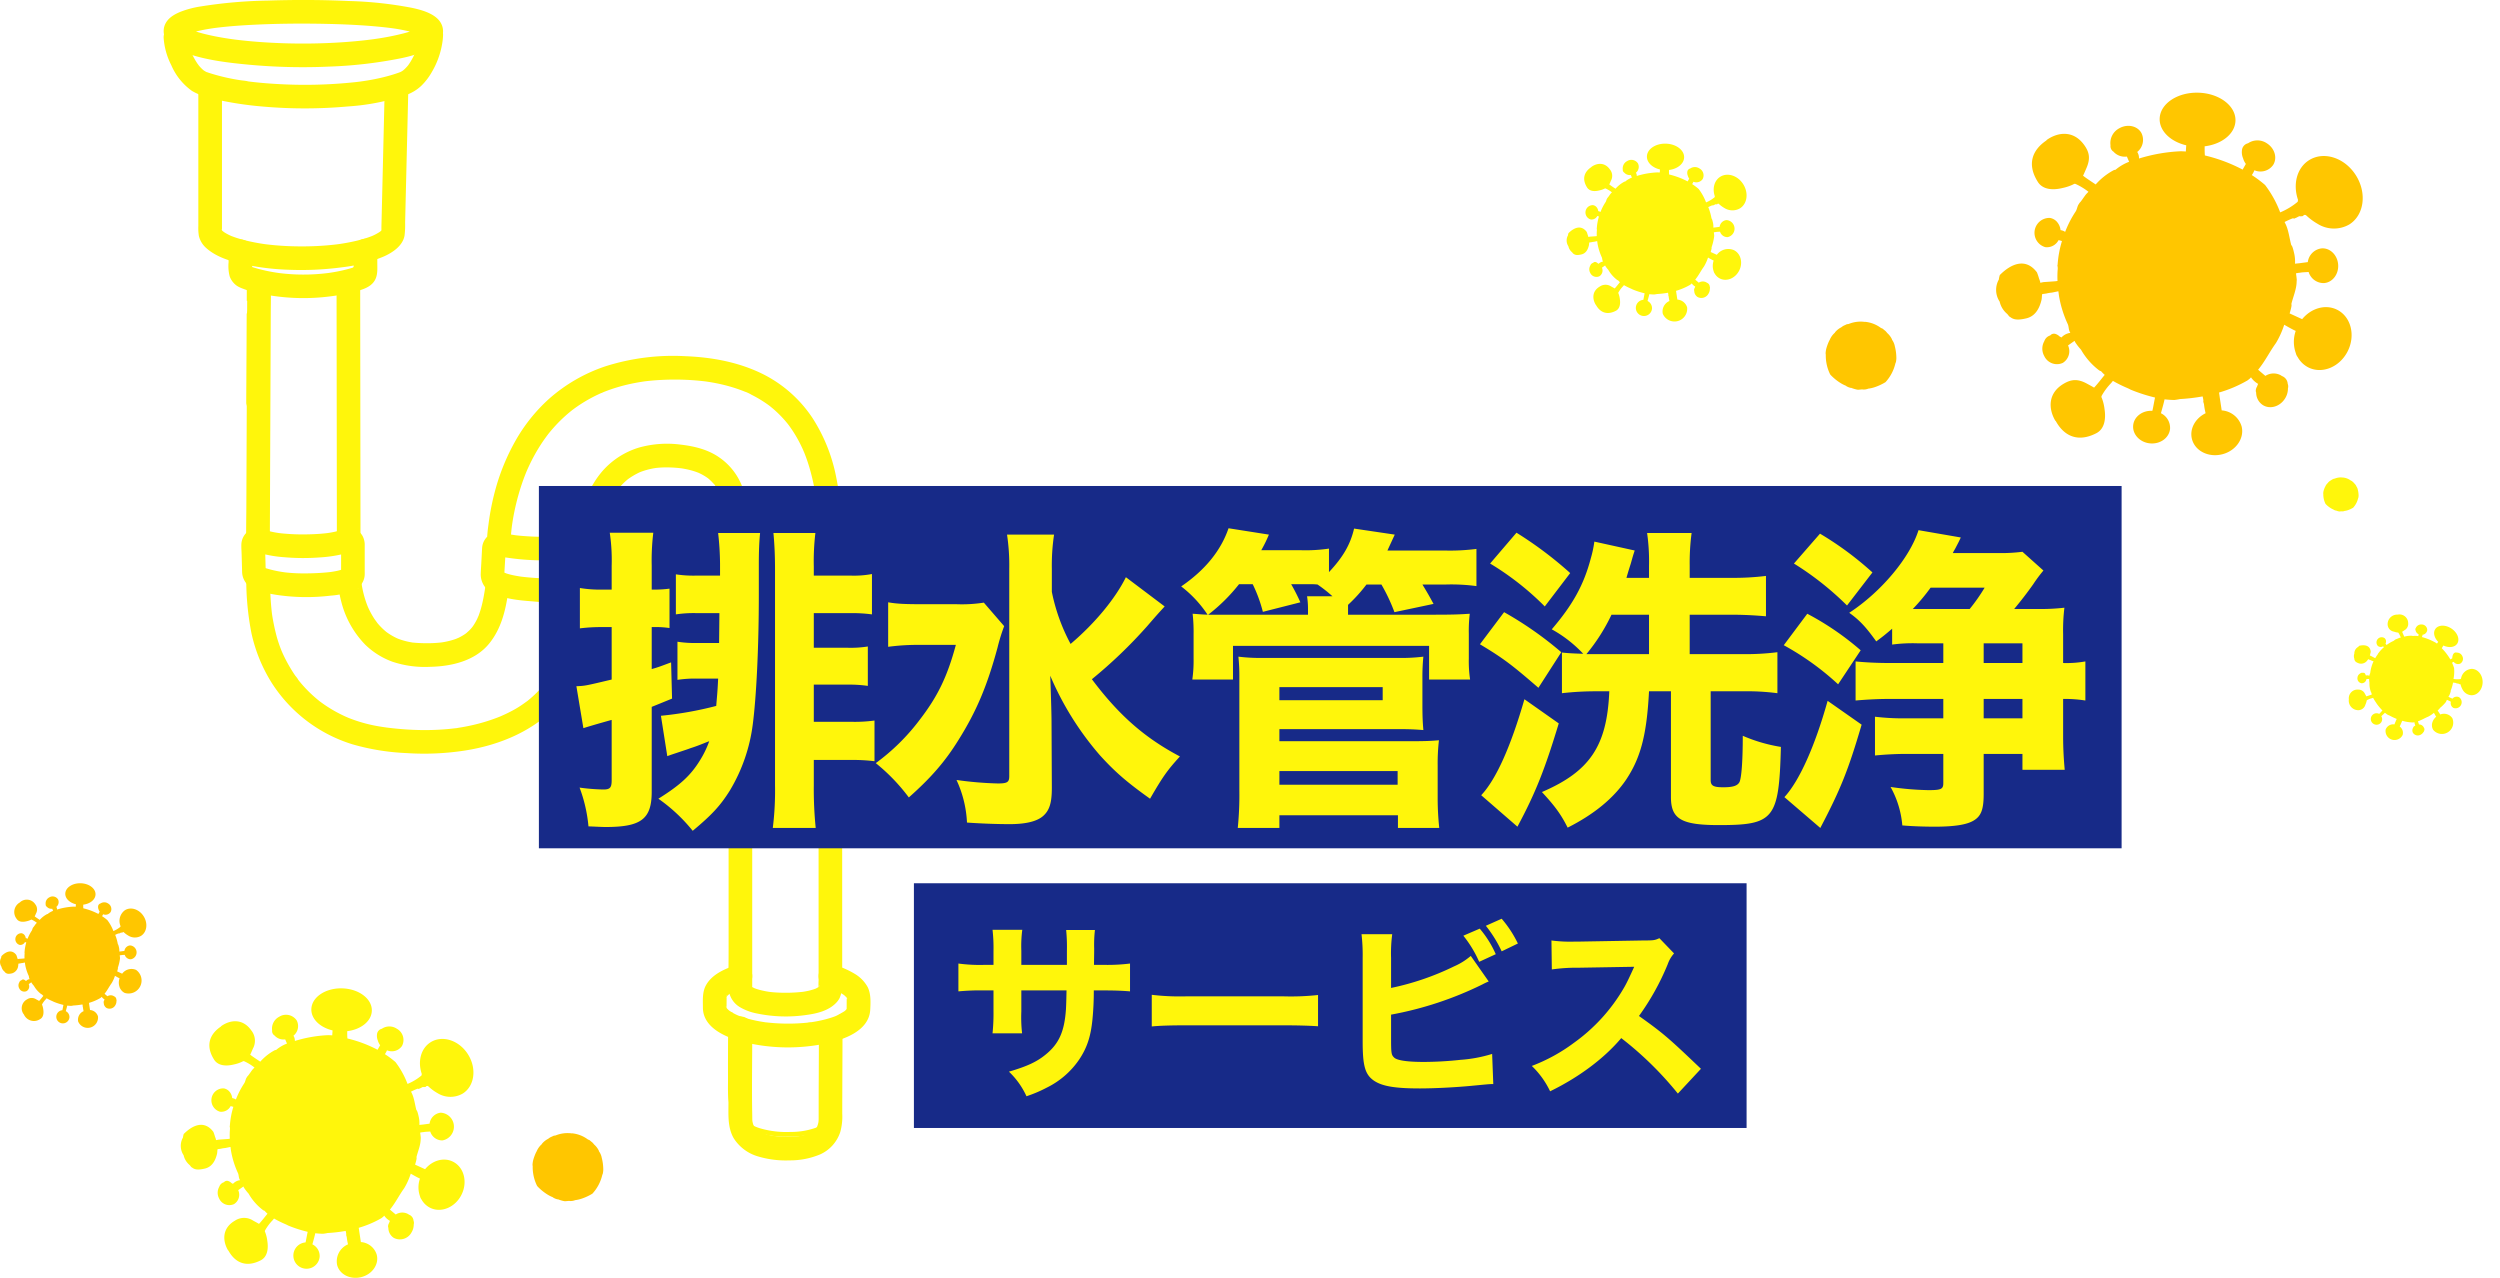 <svg xmlns="http://www.w3.org/2000/svg" xmlns:xlink="http://www.w3.org/1999/xlink" width="786.623" height="402.072" viewBox="0 0 786.623 402.072">
  <defs>
    <style>
      .cls-1 {
        fill: #fff60b;
      }

      .cls-2 {
        fill: #ffc600;
      }

      .cls-3 {
        fill: #172a88;
      }

      .cls-4 {
        filter: url(#パス_166);
      }

      .cls-5 {
        filter: url(#パス_165);
      }
    </style>
    <filter id="パス_165" x="172.361" y="157.216" width="492.8" height="113.2" filterUnits="userSpaceOnUse">
      <feOffset dy="3" input="SourceAlpha"/>
      <feGaussianBlur stdDeviation="3" result="blur"/>
      <feFlood flood-opacity="0.161"/>
      <feComposite operator="in" in2="blur"/>
      <feComposite in="SourceGraphic"/>
    </filter>
    <filter id="パス_166" x="292.561" y="280.076" width="251.64" height="73.86" filterUnits="userSpaceOnUse">
      <feOffset dy="3" input="SourceAlpha"/>
      <feGaussianBlur stdDeviation="3" result="blur-2"/>
      <feFlood flood-opacity="0.161"/>
      <feComposite operator="in" in2="blur-2"/>
      <feComposite in="SourceGraphic"/>
    </filter>
  </defs>
  <g id="グループ_138" data-name="グループ 138" transform="translate(-541.439 -1663.084)">
    <path id="パス_48" data-name="パス 48" class="cls-1" d="M342.485,35.983c-.037,1.345,1.193,2.511,2.908,2.914-.015.227-.031.451-.045.677-.183-.012-.366-.02-.565-.026a18.13,18.13,0,0,0-4.554.8.248.248,0,0,0-.01-.088c0-.012,0-.023,0-.036a1.232,1.232,0,0,0-.193-.595,1.689,1.689,0,0,0,.454-2.081,1.758,1.758,0,0,0-2.418-.511,1.825,1.825,0,0,0-.96,1.865.722.722,0,0,0,.243.635c.021.018.048.03.072.048a1.665,1.665,0,0,0,1.475.546l.246.573a5.156,5.156,0,0,0-1.491.876.587.587,0,0,0-.209.049,7.1,7.1,0,0,0-1.96,1.556c-.421-.287-1.03-.675-1.383-.961.053-.073.332-.737.367-.818a2.247,2.247,0,0,0-.211-2.5,2.753,2.753,0,0,0-4.114-.605c-.022.027-.046.055-.071.082a3.007,3.007,0,0,0-.918,4.518,2.36,2.36,0,0,0,2.708.666,5.088,5.088,0,0,0,1.187-.4.236.236,0,0,1,.239-.038,6.989,6.989,0,0,1,1.407.855c-.1.1-.2.2-.291.305-.2.26-.376.541-.577.8a.9.9,0,0,0-.177.23c-.192.249-.194.59-.37.846a11.364,11.364,0,0,0-1.136,2.211,1.167,1.167,0,0,0-.5-.191,1.606,1.606,0,0,0-.39-.9l-.014-.018a1.321,1.321,0,0,0-.757-.413,1.631,1.631,0,0,0-.513,3.2,1.439,1.439,0,0,0,1.461-.772l.37.106a11.465,11.465,0,0,0-.474,2.544,1.01,1.01,0,0,1-.026.141,1.266,1.266,0,0,1,.036.39,9.413,9.413,0,0,0-.022,1.292c-.123.018-.216.032-.238.033-.425.032-1.07.078-1.2.084-.3.015-.5.164-.464-.029,0-.013-.067-.192-.064-.2a1.581,1.581,0,0,1-.081-.228,5.893,5.893,0,0,0-.208-.6c-1.235-1.644-2.84-.934-4.061.294a2.434,2.434,0,0,0-.108.5.451.451,0,0,0-.03.045,2.327,2.327,0,0,0,.078,2.3l.042.064a2.442,2.442,0,0,0,.781,1.309c.153.125.232.332.381.382.365.289.821.364,1.763.138a2.4,2.4,0,0,0,1.664-2.061c.06-.4.016-.6.114-.6.137-.011.269-.037.4-.053a3.628,3.628,0,0,1,.6-.1l.714-.147c.027.213.053.426.09.644a12.2,12.2,0,0,0,.924,2.924c.138.278.089.616.24.889a1.135,1.135,0,0,0,.053.113.491.491,0,0,0-.147.008.269.269,0,0,0-.118.038c-.01,0-.022,0-.033,0a1.555,1.555,0,0,0-.67.434,1.781,1.781,0,0,0-.172-.086c-.026-.019-.049-.046-.076-.064a1.153,1.153,0,0,0-.431-.244.538.538,0,0,0-.552.174.976.976,0,0,0-.646.625,1.653,1.653,0,0,0-.008,1.625,1.532,1.532,0,0,0,2.024.755,1.5,1.5,0,0,0,.581-1.913l.7-.5.008-.009c.026.053.053.108.081.161a5.921,5.921,0,0,0,.628.813,7.474,7.474,0,0,0,1.99,2.269.537.537,0,0,0,.2.08,4.061,4.061,0,0,0,.407.41c-.325.389-.82,1.038-1.167,1.4-.068-.059-.7-.4-.781-.439a2.252,2.252,0,0,0-2.507-.011,2.75,2.75,0,0,0-.966,4.044l.077.079a3.007,3.007,0,0,0,4.418,1.316,2.364,2.364,0,0,0,.9-2.64,5.028,5.028,0,0,0-.3-1.217.241.241,0,0,1-.015-.242,6.632,6.632,0,0,1,1.052-1.407c.056-.077.119-.147.177-.222a14.366,14.366,0,0,0,1.557.773c.159.069.277.13.387.189a17.944,17.944,0,0,0,2.665.86c-.1.438-.165.882-.272,1.374a.642.642,0,0,1-.027.079,1.806,1.806,0,1,0,1.942,1.969,1.783,1.783,0,0,0-1-1.709c.085-.305.168-.612.251-.915.023-.089.091-.347.146-.605.38.042.723.066,1.07.072a6.2,6.2,0,0,0,.624-.1,20.3,20.3,0,0,0,2.468-.289,2.611,2.611,0,0,1,.087.467c-.042.1.039.265.063.37a7.784,7.784,0,0,0,.176,1,2.534,2.534,0,0,0-1.49,2.837,2.831,2.831,0,0,0,5.426-1.414,2.451,2.451,0,0,0-2.174-1.734c-.069-.459-.139-.92-.209-1.378-.021-.146-.046-.378-.085-.575a13.912,13.912,0,0,0,3.109-1.321c.082-.061.163-.126.242-.189.055-.053.1-.1.155-.155l.016.035a2.376,2.376,0,0,0,.758.684,2.142,2.142,0,0,0-.119.294.921.921,0,0,0-.14.467.652.652,0,0,0,.043.2,1.625,1.625,0,0,0,.754,1.375,1.8,1.8,0,0,0,2.423-.761,2.06,2.06,0,0,0,.3-1.087.758.758,0,0,0-.025-.487.971.971,0,0,0-.65-.86c-.028-.02-.051-.046-.082-.064a1.654,1.654,0,0,0-1.713.054c-.265-.225-.531-.449-.794-.674.8-.978,1.205-1.884,1.955-2.928a9.451,9.451,0,0,0,.9-2c.413.236.825.477,1.259.678a3.656,3.656,0,0,0,.015,2.436,1.041,1.041,0,0,0,.2.421,2.765,2.765,0,0,0,1.188,1.144,3.561,3.561,0,0,0,3.11-6.329,3.172,3.172,0,0,0-3.806,1.04l-1.369-.628c.107-.363.271-.931.185-1.013a12.775,12.775,0,0,0,.578-2.4c0-.093.011-.18.016-.272-.018-.234-.052-.471-.085-.7a3.659,3.659,0,0,1,.453-.071c.312-.058.643-.053.931-.08a1.715,1.715,0,0,0,1.672,1.219,1.917,1.917,0,0,0-.235-3.8,1.727,1.727,0,0,0-1.527,1.5c-.29.04-.578.077-.866.116-.087.013-.317.031-.534.058a3.943,3.943,0,0,0-.067-1.017c-.081-.367-.219-.974-.337-1a12.787,12.787,0,0,0-.658-2.377c-.029-.055-.053-.109-.08-.163a9,9,0,0,1,.843-.385.2.2,0,0,1,.2.018c.085-.039.171-.078.259-.111s.163-.086.246-.129a.246.246,0,0,1,.222-.007c.082-.018.166-.027.251-.038a.224.224,0,0,1,.358-.065,6.5,6.5,0,0,0,1.236.914,3.366,3.366,0,0,0,3.46.073c1.623-1.008,1.958-3.4.75-5.349s-3.5-2.706-5.129-1.7a3.632,3.632,0,0,0-1.216,4.367c-.009.007-.014.017-.023.025a.211.211,0,0,1-.05.2,7.453,7.453,0,0,1-1.884,1.132,11.776,11.776,0,0,0-1.652-3,12.668,12.668,0,0,0-1.452-1.086,2.462,2.462,0,0,0,.284-.528,1.691,1.691,0,0,0,2.055-.587,1.754,1.754,0,0,0-.7-2.369,1.835,1.835,0,0,0-2.052,0,.856.856,0,0,0-.661.737,1.7,1.7,0,0,0,.12.9,1.847,1.847,0,0,0,.305.617c-.118.206-.236.415-.354.622a17.508,17.508,0,0,0-4.132-1.548c-.03-.378-.025-.672-.025-1,1.89-.229,3.335-1.379,3.372-2.8.045-1.629-1.777-3-4.067-3.064S342.527,34.353,342.485,35.983Z" transform="matrix(0.848, 0.53, -0.53, 0.848, 1036.343, 1648.994)"/>
    <path id="パス_25" data-name="パス 25" class="cls-1" d="M263.712,37.8a8.327,8.327,0,0,0,1.773-.816,6.543,6.543,0,0,0,1.554-2.942c.035-.079.064-.159.091-.24a4.863,4.863,0,0,0,.064-.519,7.486,7.486,0,0,0-.255-2c0-.012,0-.024,0-.037a2.484,2.484,0,0,0-.419-.929.219.219,0,0,0-.016-.087,3.066,3.066,0,0,0-.749-.984,2.536,2.536,0,0,0-.276-.318c-.1-.086-.213-.165-.312-.253a.389.389,0,0,0-.09-.078c-.1-.084-.238-.091-.339-.17a4.971,4.971,0,0,0-2.316-.924.421.421,0,0,1-.058-.014.548.548,0,0,1-.16.007,4.957,4.957,0,0,0-2.473.317c-.117.05-.255.023-.371.079a.379.379,0,0,0-.106.052c-.119.061-.246.109-.367.167a2.5,2.5,0,0,0-.346.239,3.081,3.081,0,0,0-.971.767.232.232,0,0,0-.038.08,3.109,3.109,0,0,0-.815,1.131c-.032.063-.06.11-.085.154a7.173,7.173,0,0,0-.483,1.34,4.985,4.985,0,0,0-.08.591c.005.086.015.172.028.258a6.676,6.676,0,0,0,.675,3.061c.024.035.048.07.073.1a7.979,7.979,0,0,0,1.54,1.263,5.225,5.225,0,0,0,.9.458c0,.05.237.155.378.218s.387.136.424.1a5.27,5.27,0,0,0,.969.288l.111.012c.24-.006.486-.046.7-.053.027.042.283.021.437.007s.4-.069.419-.116A5.282,5.282,0,0,0,263.712,37.8Z" transform="translate(1016.37 1785.849)"/>
    <path id="パス_26" data-name="パス 26" class="cls-1" d="M365.678,39.67c-.085,3.087,2.74,5.765,6.677,6.691-.036.52-.071,1.037-.1,1.555-.42-.027-.841-.047-1.3-.06A41.628,41.628,0,0,0,360.5,49.681a.569.569,0,0,0-.022-.2c0-.027.007-.053.009-.082a2.829,2.829,0,0,0-.443-1.366,3.878,3.878,0,0,0,1.043-4.778,4.036,4.036,0,0,0-5.552-1.172,4.191,4.191,0,0,0-2.2,4.282,1.657,1.657,0,0,0,.558,1.457c.049.042.111.069.165.111a3.823,3.823,0,0,0,3.388,1.255c.189.438.376.876.565,1.315a11.839,11.839,0,0,0-3.423,2.011,1.348,1.348,0,0,0-.48.113,16.292,16.292,0,0,0-4.5,3.572c-.968-.658-2.364-1.55-3.176-2.207.122-.167.763-1.693.843-1.877a5.16,5.16,0,0,0-.485-5.736c-2.694-3.855-6.626-3.372-9.447-1.39-.051.062-.1.127-.162.189-3.343,2.253-4.991,5.81-2.109,10.374,1.25,1.984,3.815,2.129,6.217,1.53a11.683,11.683,0,0,0,2.725-.921.543.543,0,0,1,.549-.087,16.048,16.048,0,0,1,3.23,1.964c-.225.227-.449.454-.667.7-.458.6-.863,1.241-1.326,1.826a2.066,2.066,0,0,0-.407.527c-.44.572-.445,1.355-.85,1.942a26.09,26.09,0,0,0-2.609,5.076,2.68,2.68,0,0,0-1.157-.438,3.687,3.687,0,0,0-.9-2.078l-.031-.042a3.032,3.032,0,0,0-1.737-.948,3.745,3.745,0,0,0-1.179,7.34,3.305,3.305,0,0,0,3.354-1.773c.287.08.567.162.85.242a26.324,26.324,0,0,0-1.088,5.841,2.308,2.308,0,0,1-.06.325,2.907,2.907,0,0,1,.082.9,21.625,21.625,0,0,0-.051,2.967c-.282.042-.5.073-.547.076-.977.073-2.456.18-2.747.194-.687.036-1.154.376-1.065-.067,0-.029-.153-.44-.147-.463a3.636,3.636,0,0,1-.187-.523,13.543,13.543,0,0,0-.478-1.381c-2.836-3.775-6.522-2.144-9.324.676a5.586,5.586,0,0,0-.247,1.146,1.02,1.02,0,0,0-.069.1,5.343,5.343,0,0,0,.178,5.281c.029.044.065.1.1.147a5.608,5.608,0,0,0,1.793,3.005c.351.287.532.763.874.876.839.663,1.884.836,4.048.316,2.08-.5,3.252-2.24,3.821-4.731.138-.914.038-1.368.262-1.381.314-.024.618-.085.927-.122a8.332,8.332,0,0,1,1.388-.229q.817-.17,1.639-.338c.062.489.122.979.207,1.479a28.008,28.008,0,0,0,2.122,6.713c.316.638.2,1.415.552,2.042a2.577,2.577,0,0,0,.122.26,1.129,1.129,0,0,0-.338.018.618.618,0,0,0-.271.087c-.022.007-.051.007-.076.011a3.571,3.571,0,0,0-1.539,1,4.1,4.1,0,0,0-.4-.2c-.06-.044-.113-.1-.174-.147a2.647,2.647,0,0,0-.99-.561,1.236,1.236,0,0,0-1.268.4A2.24,2.24,0,0,0,336.7,95.56a3.794,3.794,0,0,0-.018,3.73,3.518,3.518,0,0,0,4.647,1.733,3.451,3.451,0,0,0,1.335-4.393q.8-.571,1.61-1.139l.018-.02c.06.122.122.247.187.369a13.592,13.592,0,0,0,1.441,1.866,17.16,17.16,0,0,0,4.569,5.209,1.233,1.233,0,0,0,.456.185,9.32,9.32,0,0,0,.934.941c-.747.894-1.882,2.384-2.68,3.207-.156-.136-1.613-.91-1.793-1.008a5.172,5.172,0,0,0-5.756-.024c-4.079,2.344-3.946,6.3-2.218,9.284l.176.182c1.944,3.528,5.343,5.485,10.145,3.021,2.089-1.072,2.456-3.617,2.075-6.061a11.547,11.547,0,0,0-.683-2.794.553.553,0,0,1-.033-.556,15.227,15.227,0,0,1,2.416-3.23c.129-.178.274-.338.407-.509a32.985,32.985,0,0,0,3.574,1.775c.365.158.636.3.89.434a41.2,41.2,0,0,0,6.119,1.975c-.22,1.005-.378,2.024-.625,3.154a1.492,1.492,0,0,1-.062.182,4.146,4.146,0,1,0,4.46,4.522A4.094,4.094,0,0,0,366,113.673c.2-.7.385-1.406.576-2.1.053-.2.209-.8.336-1.39.872.1,1.659.151,2.456.165a14.237,14.237,0,0,0,1.432-.234,46.6,46.6,0,0,0,5.667-.663,6,6,0,0,1,.2,1.072c-.1.236.089.609.145.85a17.874,17.874,0,0,0,.4,2.3,5.818,5.818,0,0,0-3.421,6.515c.781,2.992,4.2,4.682,7.643,3.788s5.594-4.05,4.816-7.035a5.628,5.628,0,0,0-4.991-3.982c-.158-1.054-.32-2.113-.48-3.163-.049-.336-.107-.867-.2-1.321a31.945,31.945,0,0,0,7.138-3.034c.189-.14.374-.289.556-.434.127-.122.229-.238.356-.356l.036.08a5.454,5.454,0,0,0,1.742,1.57,4.912,4.912,0,0,0-.274.674,2.115,2.115,0,0,0-.323,1.072,1.5,1.5,0,0,0,.1.452,3.731,3.731,0,0,0,1.73,3.156,4.139,4.139,0,0,0,5.563-1.748,4.729,4.729,0,0,0,.692-2.5,1.741,1.741,0,0,0-.058-1.119,2.23,2.23,0,0,0-1.492-1.975c-.065-.047-.118-.1-.189-.147a3.8,3.8,0,0,0-3.933.125c-.61-.516-1.219-1.03-1.824-1.548,1.831-2.247,2.767-4.326,4.489-6.722a21.7,21.7,0,0,0,2.066-4.587c.948.543,1.9,1.094,2.892,1.557a8.394,8.394,0,0,0,.033,5.594,2.391,2.391,0,0,0,.456.968,6.349,6.349,0,0,0,2.727,2.627c3.488,1.713,7.912-.151,9.885-4.164s.741-8.657-2.745-10.368c-2.921-1.437-6.493-.354-8.739,2.389q-1.568-.721-3.143-1.441c.245-.834.623-2.138.425-2.327.4-1.708,1.268-3.65,1.328-5.505.007-.214.024-.414.036-.625-.042-.538-.12-1.081-.2-1.617a8.4,8.4,0,0,1,1.041-.162c.716-.133,1.477-.122,2.138-.185a3.938,3.938,0,0,0,3.839,2.8,4.4,4.4,0,0,0-.541-8.722,3.964,3.964,0,0,0-3.505,3.452c-.665.091-1.328.176-1.989.267-.2.029-.727.071-1.226.133a9.057,9.057,0,0,0-.153-2.336c-.187-.843-.5-2.235-.774-2.307-.476-1.69-.667-3.81-1.51-5.458-.067-.127-.122-.249-.185-.374a20.644,20.644,0,0,1,1.935-.883.471.471,0,0,1,.456.042c.2-.089.394-.18.594-.256.187-.1.374-.2.565-.3a.566.566,0,0,1,.509-.016c.189-.042.38-.062.576-.087a.514.514,0,0,1,.823-.149,14.929,14.929,0,0,0,2.838,2.1,7.727,7.727,0,0,0,7.945.167c3.726-2.316,4.5-7.814,1.722-12.283s-8.045-6.212-11.778-3.895c-3.116,1.937-4.157,6.1-2.792,10.027-.02.016-.031.04-.053.058a.485.485,0,0,1-.116.449,17.113,17.113,0,0,1-4.326,2.6,27.04,27.04,0,0,0-3.792-6.878,29.084,29.084,0,0,0-3.334-2.493,5.648,5.648,0,0,0,.652-1.212,3.883,3.883,0,0,0,4.718-1.348,4.027,4.027,0,0,0-1.613-5.438,4.214,4.214,0,0,0-4.711.009,1.965,1.965,0,0,0-1.517,1.693,3.912,3.912,0,0,0,.276,2.073,4.239,4.239,0,0,0,.7,1.417c-.271.474-.543.952-.812,1.428a40.2,40.2,0,0,0-9.487-3.554c-.069-.867-.058-1.544-.058-2.3,4.34-.525,7.658-3.167,7.743-6.435.1-3.741-4.079-6.893-9.338-7.035S365.776,35.926,365.678,39.67Z" transform="translate(273.728 1940.939)"/>
    <path id="パス_27" data-name="パス 27" class="cls-2" d="M345.134,36.4c-.042,1.544,1.37,2.883,3.339,3.345-.018.26-.036.518-.051.777-.21-.013-.42-.023-.648-.03a20.814,20.814,0,0,0-5.228.913.284.284,0,0,0-.011-.1c0-.013,0-.027,0-.041a1.415,1.415,0,0,0-.221-.683,1.939,1.939,0,0,0,.522-2.389,2.018,2.018,0,0,0-2.776-.586,2.1,2.1,0,0,0-1.1,2.141.828.828,0,0,0,.279.728c.024.021.056.034.082.056a1.912,1.912,0,0,0,1.694.627l.282.657a5.92,5.92,0,0,0-1.712,1.005.674.674,0,0,0-.24.057,8.146,8.146,0,0,0-2.25,1.786c-.484-.329-1.182-.775-1.588-1.1.061-.083.381-.846.421-.939a2.58,2.58,0,0,0-.242-2.868,3.161,3.161,0,0,0-4.723-.7c-.026.031-.052.063-.081.095a3.452,3.452,0,0,0-1.054,5.187c.625.992,1.907,1.064,3.108.765a5.841,5.841,0,0,0,1.362-.46.271.271,0,0,1,.275-.043,8.024,8.024,0,0,1,1.615.982c-.112.113-.225.227-.334.35-.229.3-.432.621-.663.913a1.033,1.033,0,0,0-.2.264c-.22.286-.222.677-.425.971a13.045,13.045,0,0,0-1.3,2.538,1.34,1.34,0,0,0-.578-.219,1.844,1.844,0,0,0-.448-1.039l-.016-.021a1.516,1.516,0,0,0-.869-.474,1.873,1.873,0,0,0-.589,3.67,1.653,1.653,0,0,0,1.677-.886l.425.121a13.162,13.162,0,0,0-.544,2.921,1.154,1.154,0,0,1-.03.162,1.454,1.454,0,0,1,.041.448,10.813,10.813,0,0,0-.026,1.484c-.141.021-.248.037-.274.038-.488.037-1.228.09-1.374.1-.344.018-.577.188-.533-.033,0-.014-.077-.22-.073-.231a1.818,1.818,0,0,1-.093-.261,6.772,6.772,0,0,0-.239-.691c-1.418-1.887-3.261-1.072-4.662.338a2.793,2.793,0,0,0-.123.573.51.51,0,0,0-.034.051,2.672,2.672,0,0,0,.089,2.64l.048.073a2.8,2.8,0,0,0,.9,1.5c.176.143.266.381.437.438.419.331.942.418,2.024.158a2.756,2.756,0,0,0,1.911-2.366c.069-.457.019-.684.131-.691.157-.012.309-.042.464-.061a4.166,4.166,0,0,1,.694-.115l.82-.169c.031.245.061.489.1.74a14,14,0,0,0,1.061,3.356c.158.319.1.707.276,1.021a1.289,1.289,0,0,0,.061.13.564.564,0,0,0-.169.009.309.309,0,0,0-.136.043c-.011,0-.026,0-.038.006a1.786,1.786,0,0,0-.77.5,2.047,2.047,0,0,0-.2-.1c-.03-.022-.057-.052-.087-.073a1.323,1.323,0,0,0-.495-.28.618.618,0,0,0-.634.2,1.12,1.12,0,0,0-.742.717,1.9,1.9,0,0,0-.009,1.865,1.759,1.759,0,0,0,2.323.866,1.726,1.726,0,0,0,.667-2.2l.805-.569.009-.01c.03.061.061.123.093.185a6.8,6.8,0,0,0,.721.933,8.58,8.58,0,0,0,2.284,2.6.616.616,0,0,0,.228.092,4.661,4.661,0,0,0,.467.47c-.374.447-.941,1.192-1.34,1.6-.078-.068-.806-.455-.9-.5a2.586,2.586,0,0,0-2.878-.012,3.158,3.158,0,0,0-1.109,4.642l.088.091a3.452,3.452,0,0,0,5.073,1.51c1.044-.536,1.228-1.808,1.038-3.031a5.774,5.774,0,0,0-.341-1.4.277.277,0,0,1-.017-.278,7.613,7.613,0,0,1,1.208-1.615c.065-.089.137-.169.2-.255a16.493,16.493,0,0,0,1.787.887c.182.079.318.149.445.217a20.6,20.6,0,0,0,3.06.988c-.11.5-.189,1.012-.312,1.577a.746.746,0,0,1-.031.091,2.073,2.073,0,1,0,2.23,2.261,2.047,2.047,0,0,0-1.147-1.962c.1-.35.192-.7.288-1.051.027-.1.1-.4.168-.7.436.048.83.076,1.228.082a7.119,7.119,0,0,0,.716-.117,23.3,23.3,0,0,0,2.834-.331,3,3,0,0,1,.1.536c-.048.118.044.3.072.425a8.937,8.937,0,0,0,.2,1.152,2.909,2.909,0,0,0-1.71,3.257,3.25,3.25,0,0,0,6.229-1.624,2.814,2.814,0,0,0-2.5-1.991c-.079-.527-.16-1.057-.24-1.581-.024-.168-.053-.434-.1-.661a15.972,15.972,0,0,0,3.569-1.517c.095-.07.187-.145.278-.217.063-.061.115-.119.178-.178l.018.04a2.726,2.726,0,0,0,.871.785,2.452,2.452,0,0,0-.137.337,1.057,1.057,0,0,0-.161.536.751.751,0,0,0,.049.226,1.866,1.866,0,0,0,.865,1.578,2.07,2.07,0,0,0,2.781-.874,2.365,2.365,0,0,0,.346-1.248.871.871,0,0,0-.029-.559,1.115,1.115,0,0,0-.746-.988c-.032-.023-.059-.052-.094-.073a1.9,1.9,0,0,0-1.966.062c-.3-.258-.609-.515-.912-.774.915-1.123,1.383-2.163,2.244-3.361a10.85,10.85,0,0,0,1.033-2.293c.474.271.948.547,1.446.779a4.2,4.2,0,0,0,.017,2.8,1.2,1.2,0,0,0,.228.484,3.174,3.174,0,0,0,1.363,1.313A4.088,4.088,0,0,0,367.4,60.4a3.641,3.641,0,0,0-4.37,1.194l-1.571-.721c.122-.417.311-1.069.212-1.163a14.666,14.666,0,0,0,.664-2.753c0-.107.012-.207.018-.313-.021-.269-.06-.541-.1-.809a4.2,4.2,0,0,1,.521-.081c.358-.067.738-.061,1.069-.092a1.969,1.969,0,0,0,1.92,1.4,2.2,2.2,0,0,0-.27-4.361,1.982,1.982,0,0,0-1.753,1.726c-.333.046-.664.088-.994.133-.1.014-.364.036-.613.067a4.527,4.527,0,0,0-.077-1.168c-.093-.422-.251-1.118-.387-1.153a14.683,14.683,0,0,0-.755-2.729c-.033-.063-.061-.125-.092-.187a10.325,10.325,0,0,1,.968-.442.235.235,0,0,1,.228.021c.1-.044.2-.09.3-.128s.187-.1.282-.148a.283.283,0,0,1,.255-.008c.095-.021.19-.031.288-.043a.257.257,0,0,1,.411-.075,7.464,7.464,0,0,0,1.419,1.05,3.864,3.864,0,0,0,3.973.083c1.863-1.158,2.248-3.907.861-6.141s-4.023-3.106-5.889-1.947a4.169,4.169,0,0,0-1.4,5.014c-.01.008-.016.02-.027.029a.242.242,0,0,1-.058.225,8.556,8.556,0,0,1-2.163,1.3,13.519,13.519,0,0,0-1.9-3.439,14.544,14.544,0,0,0-1.667-1.247,2.825,2.825,0,0,0,.326-.606,1.942,1.942,0,0,0,2.359-.674,2.014,2.014,0,0,0-.806-2.719,2.107,2.107,0,0,0-2.356,0,.983.983,0,0,0-.758.846,1.956,1.956,0,0,0,.138,1.037,2.119,2.119,0,0,0,.35.708c-.136.237-.271.476-.406.714a20.1,20.1,0,0,0-4.743-1.777c-.034-.434-.029-.772-.029-1.149,2.17-.262,3.829-1.584,3.871-3.217.051-1.871-2.04-3.447-4.669-3.518S345.183,34.533,345.134,36.4Z" transform="translate(216.849 1907.861)"/>
    <path id="パス_28" data-name="パス 28" class="cls-2" d="M271.358,48.143a16.654,16.654,0,0,0,3.546-1.631,13.085,13.085,0,0,0,3.107-5.883c.07-.158.128-.319.183-.481a9.718,9.718,0,0,0,.128-1.039,14.972,14.972,0,0,0-.509-3.993c0-.024-.005-.049-.009-.074a4.968,4.968,0,0,0-.839-1.859.438.438,0,0,0-.032-.174,6.132,6.132,0,0,0-1.5-1.969,5.069,5.069,0,0,0-.553-.636c-.2-.173-.425-.33-.624-.506a.778.778,0,0,0-.181-.156c-.2-.167-.476-.183-.678-.339a9.942,9.942,0,0,0-4.632-1.848.842.842,0,0,1-.115-.027,1.1,1.1,0,0,1-.321.013,9.913,9.913,0,0,0-4.945.634c-.235.1-.51.046-.742.159a.757.757,0,0,0-.212.1c-.238.122-.492.219-.733.335a5,5,0,0,0-.693.477,6.162,6.162,0,0,0-1.943,1.534.464.464,0,0,0-.075.16,6.218,6.218,0,0,0-1.629,2.262c-.063.125-.12.221-.171.309a14.346,14.346,0,0,0-.966,2.68,9.97,9.97,0,0,0-.16,1.182c.011.172.029.345.057.517a13.353,13.353,0,0,0,1.351,6.121c.048.071.1.139.146.207a15.957,15.957,0,0,0,3.08,2.525,10.45,10.45,0,0,0,1.8.917c.005.1.473.31.756.436.29.1.774.272.847.2a10.54,10.54,0,0,0,1.937.575c.079.007.149.016.223.024.481-.012.971-.092,1.41-.107.053.085.566.041.873.014.3-.051.807-.138.838-.233A10.563,10.563,0,0,0,271.358,48.143Z" transform="translate(452.935 1992.153)"/>
    <rect id="長方形_73" data-name="長方形 73" class="cls-3" width="262" height="77" transform="translate(829 1941)"/>
    <path id="パス_22" data-name="パス 22" class="cls-2" d="M376.049,41.318c-.106,3.867,3.432,7.221,8.363,8.379-.045.652-.089,1.3-.128,1.947-.526-.033-1.053-.059-1.624-.075a52.135,52.135,0,0,0-13.1,2.287.712.712,0,0,0-.028-.254c.006-.033.008-.067.011-.1a3.543,3.543,0,0,0-.554-1.71,4.857,4.857,0,0,0,1.307-5.984c-1.281-2.256-4.4-2.911-6.953-1.468a5.248,5.248,0,0,0-2.761,5.363,2.075,2.075,0,0,0,.7,1.825c.061.053.139.086.206.139a4.788,4.788,0,0,0,4.243,1.571c.237.549.471,1.1.708,1.646a14.828,14.828,0,0,0-4.287,2.518,1.687,1.687,0,0,0-.6.142,20.4,20.4,0,0,0-5.636,4.474c-1.212-.825-2.961-1.942-3.978-2.763.153-.209.955-2.12,1.056-2.351,1.332-3.036.919-5-.607-7.184-3.374-4.828-8.3-4.223-11.831-1.741-.064.078-.131.159-.2.237-4.187,2.822-6.251,7.276-2.641,12.993,1.566,2.485,4.778,2.666,7.786,1.917a14.631,14.631,0,0,0,3.413-1.153.68.68,0,0,1,.688-.109,20.1,20.1,0,0,1,4.045,2.46c-.281.284-.563.568-.836.877-.574.747-1.081,1.554-1.66,2.287a2.587,2.587,0,0,0-.51.66c-.552.716-.557,1.7-1.064,2.432a32.676,32.676,0,0,0-3.268,6.357,3.356,3.356,0,0,0-1.449-.549,4.618,4.618,0,0,0-1.123-2.6l-.039-.053a3.8,3.8,0,0,0-2.176-1.187,4.691,4.691,0,0,0-1.476,9.193,4.139,4.139,0,0,0,4.2-2.22c.359.1.71.2,1.064.3a32.964,32.964,0,0,0-1.362,7.315,2.893,2.893,0,0,1-.075.407,3.641,3.641,0,0,1,.1,1.123,27.079,27.079,0,0,0-.064,3.716c-.354.053-.621.092-.685.095-1.223.092-3.075.226-3.44.242-.861.045-1.446.471-1.334-.084.006-.036-.192-.552-.184-.579a4.551,4.551,0,0,1-.234-.655,16.961,16.961,0,0,0-.6-1.73c-3.552-4.727-8.168-2.685-11.678.847a7,7,0,0,0-.309,1.435,1.283,1.283,0,0,0-.086.128,6.692,6.692,0,0,0,.223,6.613c.036.056.081.125.12.184a7.023,7.023,0,0,0,2.245,3.764c.44.359.666.955,1.095,1.1,1.05.83,2.36,1.047,5.07.4,2.6-.624,4.073-2.805,4.786-5.925.173-1.145.047-1.713.329-1.73.393-.031.774-.106,1.162-.153a10.435,10.435,0,0,1,1.738-.287q1.024-.213,2.053-.423c.078.613.153,1.226.259,1.853a35.079,35.079,0,0,0,2.658,8.407c.4.8.256,1.772.691,2.557a3.225,3.225,0,0,0,.153.326,1.414,1.414,0,0,0-.423.022.775.775,0,0,0-.34.109c-.028.008-.064.008-.095.014a4.472,4.472,0,0,0-1.928,1.248,5.128,5.128,0,0,0-.5-.248c-.075-.056-.142-.131-.217-.184a3.315,3.315,0,0,0-1.24-.7,1.548,1.548,0,0,0-1.588.5,2.8,2.8,0,0,0-1.858,1.8,4.752,4.752,0,0,0-.022,4.672,4.406,4.406,0,0,0,5.819,2.17,4.322,4.322,0,0,0,1.671-5.5q1.007-.715,2.017-1.426l.022-.025c.075.153.153.309.234.462A17.026,17.026,0,0,0,351.3,114a21.493,21.493,0,0,0,5.722,6.524,1.544,1.544,0,0,0,.571.231,11.679,11.679,0,0,0,1.17,1.178c-.936,1.12-2.357,2.986-3.357,4.017-.2-.17-2.02-1.139-2.245-1.262-2.911-1.588-4.9-1.357-7.209-.031-5.109,2.936-4.942,7.895-2.777,11.628l.22.228c2.435,4.418,6.691,6.87,12.706,3.783,2.616-1.343,3.075-4.53,2.6-7.591a14.464,14.464,0,0,0-.855-3.5.693.693,0,0,1-.042-.7,19.068,19.068,0,0,1,3.025-4.045c.162-.223.343-.423.51-.638a41.315,41.315,0,0,0,4.477,2.223c.457.2.8.373,1.114.543a51.6,51.6,0,0,0,7.664,2.474c-.276,1.259-.474,2.535-.783,3.95a1.856,1.856,0,0,1-.078.228c-3.095-.167-5.766,1.833-6.02,4.585-.262,2.833,2.123,5.371,5.332,5.663s6.014-1.758,6.273-4.585A5.128,5.128,0,0,0,376.447,134c.245-.878.482-1.761.721-2.633.067-.256.262-1,.421-1.741,1.092.12,2.078.189,3.075.206a17.831,17.831,0,0,0,1.794-.292,58.365,58.365,0,0,0,7.1-.83,7.512,7.512,0,0,1,.251,1.343c-.12.3.111.763.181,1.064A22.391,22.391,0,0,0,390.5,134c-3.259,1.607-5.126,4.956-4.284,8.159.978,3.747,5.259,5.864,9.572,4.744s7.006-5.073,6.031-8.811a7.048,7.048,0,0,0-6.251-4.986c-.2-1.32-.4-2.646-.6-3.961-.061-.421-.134-1.086-.245-1.655a40.007,40.007,0,0,0,8.939-3.8c.237-.175.468-.362.7-.543.159-.153.287-.3.446-.446l.045.1a6.831,6.831,0,0,0,2.181,1.967,6.15,6.15,0,0,0-.343.844,2.649,2.649,0,0,0-.4,1.343,1.878,1.878,0,0,0,.123.565,4.673,4.673,0,0,0,2.167,3.953c2.287,1.379,5.407.4,6.967-2.19a5.923,5.923,0,0,0,.866-3.126,2.18,2.18,0,0,0-.073-1.4,2.792,2.792,0,0,0-1.869-2.474c-.081-.058-.148-.131-.237-.184a4.757,4.757,0,0,0-4.925.156c-.763-.646-1.527-1.29-2.284-1.939,2.293-2.814,3.465-5.418,5.622-8.419a27.175,27.175,0,0,0,2.588-5.744c1.187.68,2.373,1.371,3.621,1.95a10.512,10.512,0,0,0,.042,7.006,2.993,2.993,0,0,0,.571,1.212,7.951,7.951,0,0,0,3.415,3.29c4.368,2.145,9.909-.189,12.38-5.215s.928-10.842-3.438-12.984c-3.658-1.8-8.131-.443-10.945,2.992q-1.964-.9-3.936-1.805c.306-1.045.78-2.677.532-2.914.5-2.139,1.588-4.571,1.663-6.895.008-.267.031-.518.045-.783-.053-.674-.15-1.354-.245-2.025a10.523,10.523,0,0,1,1.3-.2c.9-.167,1.85-.153,2.677-.231a4.932,4.932,0,0,0,4.808,3.5c2.663-.162,4.672-2.744,4.488-5.758s-2.5-5.329-5.165-5.165a4.965,4.965,0,0,0-4.39,4.323c-.833.114-1.663.22-2.49.334-.251.036-.911.089-1.535.167a11.345,11.345,0,0,0-.192-2.925c-.234-1.056-.63-2.8-.969-2.889-.6-2.117-.836-4.772-1.892-6.836-.084-.159-.153-.312-.231-.468a25.854,25.854,0,0,1,2.424-1.106.589.589,0,0,1,.571.053c.245-.111.493-.226.744-.32.234-.125.468-.248.708-.37a.708.708,0,0,1,.638-.02c.237-.053.476-.078.722-.109a.644.644,0,0,1,1.031-.187,18.7,18.7,0,0,0,3.555,2.63,9.678,9.678,0,0,0,9.951.209c4.666-2.9,5.63-9.786,2.156-15.383s-10.076-7.781-14.75-4.878c-3.9,2.426-5.207,7.641-3.5,12.558-.025.02-.039.05-.067.072a.607.607,0,0,1-.145.563,21.432,21.432,0,0,1-5.418,3.257,33.864,33.864,0,0,0-4.75-8.613,36.424,36.424,0,0,0-4.176-3.123,7.075,7.075,0,0,0,.816-1.518,4.864,4.864,0,0,0,5.909-1.688c1.376-2.2.474-5.254-2.02-6.811a5.278,5.278,0,0,0-5.9.011,2.461,2.461,0,0,0-1.9,2.12,4.9,4.9,0,0,0,.346,2.6,5.311,5.311,0,0,0,.877,1.775c-.34.593-.68,1.192-1.017,1.788a50.347,50.347,0,0,0-11.881-4.452c-.086-1.086-.072-1.933-.072-2.878,5.435-.657,9.591-3.967,9.7-8.059.128-4.686-5.109-8.633-11.695-8.811S376.172,36.63,376.049,41.318Z" transform="translate(844.927 1659.107)"/>
    <path id="パス_23" data-name="パス 23" class="cls-1" d="M349.853,37.154c-.052,1.9,1.685,3.545,4.106,4.114-.022.32-.044.637-.063.956-.258-.016-.517-.029-.8-.037a25.6,25.6,0,0,0-6.429,1.123.349.349,0,0,0-.014-.124c0-.016,0-.033.005-.051a1.739,1.739,0,0,0-.272-.84,2.384,2.384,0,0,0,.641-2.938,2.482,2.482,0,0,0-3.414-.721,2.577,2.577,0,0,0-1.355,2.633,1.019,1.019,0,0,0,.343.9c.03.026.068.042.1.068a2.351,2.351,0,0,0,2.083.771c.116.269.231.539.347.808a7.28,7.28,0,0,0-2.1,1.236.828.828,0,0,0-.3.07,10.017,10.017,0,0,0-2.767,2.2c-.595-.4-1.454-.953-1.953-1.357.075-.1.469-1.041.518-1.154a3.173,3.173,0,0,0-.3-3.527c-1.656-2.37-4.074-2.073-5.808-.855-.031.038-.064.078-.1.116-2.056,1.385-3.069,3.572-1.3,6.379.769,1.22,2.346,1.309,3.823.941a7.183,7.183,0,0,0,1.675-.566.334.334,0,0,1,.338-.053,9.867,9.867,0,0,1,1.986,1.208c-.138.139-.276.279-.41.431-.282.367-.531.763-.815,1.123a1.27,1.27,0,0,0-.25.324c-.271.351-.274.833-.522,1.194a16.044,16.044,0,0,0-1.6,3.121,1.648,1.648,0,0,0-.711-.269,2.267,2.267,0,0,0-.551-1.277l-.019-.026a1.864,1.864,0,0,0-1.068-.583A2.3,2.3,0,0,0,332.177,57a2.032,2.032,0,0,0,2.062-1.09c.176.049.349.1.522.149a16.186,16.186,0,0,0-.669,3.591,1.423,1.423,0,0,1-.037.2,1.787,1.787,0,0,1,.051.551,13.3,13.3,0,0,0-.031,1.824c-.174.026-.3.045-.336.047-.6.045-1.51.111-1.689.119-.423.022-.71.231-.655-.041,0-.018-.094-.271-.09-.284a2.232,2.232,0,0,1-.115-.321,8.325,8.325,0,0,0-.294-.849c-1.744-2.321-4.01-1.318-5.733.416a3.434,3.434,0,0,0-.152.7.637.637,0,0,0-.042.063,3.285,3.285,0,0,0,.109,3.247l.059.09a3.448,3.448,0,0,0,1.1,1.848c.216.176.327.469.537.539.516.408,1.158.514,2.489.194,1.279-.306,2-1.377,2.35-2.909.085-.562.023-.841.161-.849.193-.015.38-.052.57-.075a5.122,5.122,0,0,1,.853-.141q.5-.1,1.008-.208c.038.3.075.6.127.909a17.223,17.223,0,0,0,1.3,4.128c.194.393.126.87.339,1.255a1.589,1.589,0,0,0,.075.16.694.694,0,0,0-.208.011.38.38,0,0,0-.167.053c-.014,0-.031,0-.047.007a2.2,2.2,0,0,0-.946.613,2.519,2.519,0,0,0-.243-.122c-.037-.027-.07-.064-.107-.09a1.627,1.627,0,0,0-.609-.345.76.76,0,0,0-.78.246,1.377,1.377,0,0,0-.912.882,2.333,2.333,0,0,0-.011,2.294,2.163,2.163,0,0,0,2.857,1.065,2.122,2.122,0,0,0,.821-2.7l.99-.7.011-.012c.037.075.075.152.115.227a8.361,8.361,0,0,0,.886,1.147,10.552,10.552,0,0,0,2.809,3.2.758.758,0,0,0,.28.114,5.735,5.735,0,0,0,.574.579c-.46.55-1.157,1.466-1.648,1.972-.1-.083-.992-.559-1.1-.62a3.18,3.18,0,0,0-3.539-.015c-2.508,1.441-2.426,3.876-1.364,5.709l.108.112c1.2,2.169,3.285,3.373,6.238,1.857,1.284-.659,1.51-2.224,1.276-3.727a7.1,7.1,0,0,0-.42-1.718.34.34,0,0,1-.021-.342,9.361,9.361,0,0,1,1.485-1.986c.079-.109.168-.208.25-.313a20.284,20.284,0,0,0,2.2,1.091c.224.1.391.183.547.267a25.331,25.331,0,0,0,3.762,1.214c-.135.618-.233,1.245-.384,1.939a.907.907,0,0,1-.038.112,2.549,2.549,0,1,0,2.742,2.78,2.517,2.517,0,0,0-1.41-2.413c.12-.431.237-.864.354-1.292.033-.126.129-.49.207-.855.536.059,1.02.093,1.51.1a8.753,8.753,0,0,0,.881-.144,28.655,28.655,0,0,0,3.485-.408,3.687,3.687,0,0,1,.123.659c-.059.145.055.375.089.522a10.987,10.987,0,0,0,.249,1.417,3.577,3.577,0,0,0-2.1,4.006,4,4,0,0,0,7.66-2,3.46,3.46,0,0,0-3.069-2.448c-.1-.648-.2-1.3-.3-1.945-.03-.206-.066-.533-.12-.812a19.641,19.641,0,0,0,4.389-1.865c.116-.086.23-.178.342-.267.078-.075.141-.146.219-.219l.022.049a3.354,3.354,0,0,0,1.071.966,3.022,3.022,0,0,0-.168.414,1.3,1.3,0,0,0-.2.659.921.921,0,0,0,.06.278,2.294,2.294,0,0,0,1.064,1.941,2.545,2.545,0,0,0,3.42-1.075,2.908,2.908,0,0,0,.425-1.534,1.071,1.071,0,0,0-.036-.688,1.371,1.371,0,0,0-.918-1.214c-.04-.029-.073-.064-.116-.09a2.335,2.335,0,0,0-2.418.077c-.375-.317-.749-.633-1.121-.952,1.126-1.381,1.7-2.66,2.76-4.133a13.341,13.341,0,0,0,1.271-2.82c.583.334,1.165.673,1.778.957a5.161,5.161,0,0,0,.021,3.44,1.47,1.47,0,0,0,.28.595,3.9,3.9,0,0,0,1.677,1.615c2.144,1.053,4.865-.093,6.078-2.56s.455-5.323-1.688-6.375a4.478,4.478,0,0,0-5.373,1.469l-1.932-.886c.15-.513.383-1.314.261-1.431A18.035,18.035,0,0,0,371,62.426c0-.131.015-.254.022-.384-.026-.331-.074-.665-.12-.994a5.166,5.166,0,0,1,.64-.1c.44-.082.908-.075,1.314-.114a2.421,2.421,0,0,0,2.361,1.72,2.707,2.707,0,0,0-.332-5.362,2.438,2.438,0,0,0-2.155,2.123c-.409.056-.816.108-1.223.164-.123.018-.447.044-.754.082a5.568,5.568,0,0,0-.094-1.436c-.115-.518-.309-1.374-.476-1.418a18.051,18.051,0,0,0-.929-3.356c-.041-.078-.075-.153-.114-.23a12.7,12.7,0,0,1,1.19-.543.289.289,0,0,1,.28.026c.12-.055.242-.111.365-.157.115-.062.23-.122.347-.182a.348.348,0,0,1,.313-.01c.116-.026.234-.038.354-.053a.316.316,0,0,1,.506-.092,9.18,9.18,0,0,0,1.745,1.291,4.751,4.751,0,0,0,4.885.1c2.291-1.424,2.764-4.8,1.059-7.552s-4.947-3.82-7.242-2.395c-1.916,1.191-2.556,3.751-1.716,6.165-.012.01-.019.025-.033.036a.3.3,0,0,1-.071.276,10.521,10.521,0,0,1-2.66,1.6,16.624,16.624,0,0,0-2.332-4.229,17.883,17.883,0,0,0-2.05-1.533,3.475,3.475,0,0,0,.4-.745,2.388,2.388,0,0,0,2.9-.829,2.476,2.476,0,0,0-.992-3.344,2.591,2.591,0,0,0-2.9.005A1.208,1.208,0,0,0,362.564,42a2.406,2.406,0,0,0,.17,1.275,2.608,2.608,0,0,0,.431.871c-.167.291-.334.585-.5.878a24.718,24.718,0,0,0-5.833-2.185c-.042-.533-.036-.949-.036-1.413,2.668-.323,4.709-1.948,4.761-3.957.063-2.3-2.508-4.238-5.741-4.326S349.913,34.853,349.853,37.154Z" transform="translate(709.789 1675.143)"/>
    <path id="パス_24" data-name="パス 24" class="cls-2" d="M271.358,48.143a16.654,16.654,0,0,0,3.546-1.631,13.085,13.085,0,0,0,3.107-5.883c.07-.158.128-.319.183-.481a9.718,9.718,0,0,0,.128-1.039,14.972,14.972,0,0,0-.509-3.993c0-.024-.005-.049-.009-.074a4.968,4.968,0,0,0-.839-1.859.438.438,0,0,0-.032-.174,6.132,6.132,0,0,0-1.5-1.969,5.069,5.069,0,0,0-.553-.636c-.2-.173-.425-.33-.624-.506a.778.778,0,0,0-.181-.156c-.2-.167-.476-.183-.678-.339a9.942,9.942,0,0,0-4.632-1.848.842.842,0,0,1-.115-.027,1.1,1.1,0,0,1-.321.013,9.913,9.913,0,0,0-4.945.634c-.235.1-.51.046-.742.159a.757.757,0,0,0-.212.1c-.238.122-.492.219-.733.335a5,5,0,0,0-.693.477,6.162,6.162,0,0,0-1.943,1.534.464.464,0,0,0-.075.16,6.218,6.218,0,0,0-1.629,2.262c-.063.125-.12.221-.171.309a14.346,14.346,0,0,0-.966,2.68,9.97,9.97,0,0,0-.16,1.182c.011.172.029.345.057.517a13.353,13.353,0,0,0,1.351,6.121c.048.071.1.139.146.207a15.957,15.957,0,0,0,3.08,2.525,10.45,10.45,0,0,0,1.8.917c.005.1.473.31.756.436.29.1.774.272.847.2a10.54,10.54,0,0,0,1.937.575c.079.007.149.016.223.024.481-.012.971-.092,1.41-.107.053.085.566.041.873.014.3-.051.807-.138.838-.233A10.563,10.563,0,0,0,271.358,48.143Z" transform="translate(859.805 1736.818)"/>
    <g id="グループ_51" data-name="グループ 51" transform="translate(-1744.806 1272.053)">
      <path id="パス_29" data-name="パス 29" class="cls-1" d="M2535.97,749.271a30.029,30.029,0,0,1-9.166-1.219,16.067,16.067,0,0,1-5.432-2.875l-.232-.193-.031-.3c-.129-1.257-.181-2.514-.217-3.686l-.011-.364c-.085-2.779-.175-5.653-.186-8.486v-.339a77.586,77.586,0,0,0-.476-10.048c-.273-2.018-.613-3.806-2.007-5.248a9.382,9.382,0,0,0-.721-.663l-.268-.224,0-.349q.01-1.974.016-3.948a16.325,16.325,0,0,1-5.91-3.858l-.279-.308.116-.4a8.422,8.422,0,0,1,2.507-3.9,22.22,22.22,0,0,1,2.293-1.675,12.512,12.512,0,0,0,3.2-2.68c1.49-1.954,1.5-4.68,1.4-7.082-.132-2.976-.264-6.172-.345-9.374-.122-4.929-.325-9.942-.521-14.789-.4-9.971-.82-20.282-.564-30.447.1-3.828.35-7.705.6-11.454.237-3.636.483-7.4.583-11.093A88.552,88.552,0,0,0,2520,603.18c-.264-2.7-.584-5.438-.895-8.088l-.311-2.677v-.048c.039-2.8.111-4.946.232-6.966.17-2.811.427-5.659.675-8.414.388-4.315.79-8.778.865-13.169.131-7.69-.809-13.534-2.959-18.392h0a15.52,15.52,0,0,0-4.227-6.018,19.947,19.947,0,0,0-6.151-3.269,27.634,27.634,0,0,0-14.608-1.056c-5,1.094-10.09,4.737-13.613,9.745a21.073,21.073,0,0,0-3.508,8.506,66.646,66.646,0,0,0-.76,9.518l-.029.9a101.379,101.379,0,0,1-.913,11.113c-.474,3.308-1.182,6.915-2.227,11.349-.643,2.733-1.154,5.445-1.563,8.291l-.017.122a30.758,30.758,0,0,1-1.916,8.084,9.525,9.525,0,0,1-1.894,2.905l.859.228-.707.89c-.531.669-1.021,1.256-1.5,1.793-8.766,9.928-21.293,13.631-30.259,14.99a86.515,86.515,0,0,1-18.342.772,75.473,75.473,0,0,1-16.988-2.673A46.5,46.5,0,0,1,2373.6,602.68c-.422-.651-.845-1.351-1.332-2.2l-.07-.166a121.613,121.613,0,0,1-3.37-16.409,196.828,196.828,0,0,1-1.545-24.4c-.053-4.721.045-9.509.141-14.141.074-3.565.15-7.252.156-10.876,0-2.453-.045-4.7-.15-6.876l0-.037,0-.037c.041-.8.073-1.609.1-2.417.184-6.308.167-12.727-.051-19.625-.063-1.981-.073-3.988-.082-5.93a101.411,101.411,0,0,0-.586-12.606l-.016-.12.023-.119c.068-.349.129-.7.179-1.045a13.6,13.6,0,0,0-.055-4.947,6.2,6.2,0,0,0-2.151-3.058q-.22-.208-.442-.423a5.4,5.4,0,0,1-1.542-2.575,7.544,7.544,0,0,1-.162-.971,4.938,4.938,0,0,0-.165-.917c-.368-1.143-1.822-1.854-3.336-2.453l-.146-.058c-1.859-.734-3.614-1.428-4.784-3.429s-1.125-4.363-1.09-6.456l0-.332c.038-2.518.01-5.081-.016-7.561s-.055-5.041-.018-7.566c.041-2.82.144-5.683.243-8.451.078-2.182.159-4.439.209-6.657.011-.49.028-.983.044-1.478a36.429,36.429,0,0,0-.084-5.369,7.759,7.759,0,0,0-1.282-3.635,19.723,19.723,0,0,0-2.946-3.1l-.223-.2a29.553,29.553,0,0,1-4.154-4.458,13.465,13.465,0,0,1-2.383-5.305,14.143,14.143,0,0,1,.3-6.006,18.411,18.411,0,0,1,1.228-3.542l.119-.253.256-.112c.222-.1.444-.191.667-.28a31.408,31.408,0,0,1,6.327-1.626,153.629,153.629,0,0,1,21.145-1.8c8.845-.278,17.45-.232,25.578.137a125.491,125.491,0,0,1,19.878,2.1,25.3,25.3,0,0,1,5.786,1.806l.67.329-.331.669a30,30,0,0,0-2.033,6.405c-.13.55-.246,1.11-.363,1.672a22.128,22.128,0,0,1-1.677,5.549,41.675,41.675,0,0,1-2.871,4.631,36.349,36.349,0,0,0-3.034,5c-1.612,3.458-1.956,7.645-2.08,11.285-.121,3.546.086,7.165.285,10.665l.1,1.687a78.649,78.649,0,0,1-.037,12.566,22.331,22.331,0,0,1-1.355,6.374,10.777,10.777,0,0,1-3.129,4.036c-.384.326-.776.643-1.168.96a27.51,27.51,0,0,0-2.427,2.122,19.039,19.039,0,0,0-2.7,3.963,27.969,27.969,0,0,0-3.536,9.651,60.758,60.758,0,0,0-.236,11.247c.153,3.744.152,7.542.15,11.215v4.86q0,12.018-.017,24.035c-.008,4.121-.005,8.913.149,13.646.138,4.249.482,8.427.883,13.058l.026.3a75.674,75.674,0,0,0,1.346,10.172l.02.086v.087a35.2,35.2,0,0,0,.32,5.4,19.282,19.282,0,0,0,4.976,10.828,22.957,22.957,0,0,0,10.521,5.956,22.194,22.194,0,0,0,19.592-3.989,20.055,20.055,0,0,0,6-8.153c1.307-3.259,1.689-6.869,1.241-11.7q-.143-1.544-.283-3.095l-.009-.1.018-.1c.375-2.11.72-4.266,1.054-6.351.728-4.537,1.479-9.229,2.59-13.789a57.451,57.451,0,0,1,4.284-12.17,49.072,49.072,0,0,1,7.348-10.575,54.513,54.513,0,0,1,18.722-14.006,46.822,46.822,0,0,1,23.062-3.7c3.525.318,7.229.674,11.01,1.057a84.463,84.463,0,0,1,10.87,1.686c8.18,1.934,14.276,5.792,18.118,11.465,4.4,6.5,7.293,14.743,8.828,25.189a193.07,193.07,0,0,1,1.528,22.45c.048,1.7.1,3.4.157,5.1q.112,3.2.243,6.393c.193,4.911.4,9.989.467,14.992v.075l-.015.074a68.743,68.743,0,0,0-.991,9.239c-.106,2.082-.157,4.206-.208,6.26q-.035,1.423-.075,2.847c-.061,2.012-.183,4.048-.3,6.017-.085,1.427-.171,2.855-.235,4.282a334.416,334.416,0,0,0,1.149,45.559q.186,2.018.38,4.035c.232,2.447.465,4.893.676,7.342l.082.912a37.62,37.62,0,0,1,.23,4.537c-.036,1.253-.165,2.506-.29,3.717l-.024.228c-.225,2.2-.457,4.469.378,6.466a9.614,9.614,0,0,0,3.392,3.734c.482.374.981.761,1.463,1.181a6.555,6.555,0,0,1,2.009,2.666,7.107,7.107,0,0,1-.005,3.939c-.012.052-.027.106-.042.159l-.088.332-.221.156a20.034,20.034,0,0,1-4.59,2.341l-.009,2.992-.367.214c-2.322,1.408-3.977,2.8-4.5,5.026a18.326,18.326,0,0,0-.053,5.841c.078.81.158,1.647.193,2.46.038.873.086,1.747.134,2.621a78.057,78.057,0,0,1,.165,7.84,28.679,28.679,0,0,1-1.434,7.623l-.09.279-.257.142c-.37.205-.722.379-1.076.533a25.166,25.166,0,0,1-9.694,1.837Q2536.367,749.271,2535.97,749.271Zm-13.412-5.045a14.8,14.8,0,0,0,4.7,2.411,29.537,29.537,0,0,0,9.493,1.141,23.7,23.7,0,0,0,9.127-1.715c.228-.1.455-.207.689-.331a26.993,26.993,0,0,0,1.272-6.95,76.916,76.916,0,0,0-.164-7.69c-.048-.88-.1-1.76-.135-2.638-.032-.775-.107-1.556-.187-2.383a19.42,19.42,0,0,1,.085-6.324c.646-2.741,2.672-4.4,4.831-5.742l.01-3.2.5-.174a19.6,19.6,0,0,0,4.5-2.178,5.658,5.658,0,0,0,.033-3.035,5.132,5.132,0,0,0-1.583-2.036c-.451-.392-.932-.766-1.4-1.128a10.9,10.9,0,0,1-3.852-4.335c-.981-2.346-.717-4.92-.485-7.191l.023-.228c.122-1.185.249-2.411.284-3.609a36.634,36.634,0,0,0-.225-4.358l-.083-.92c-.21-2.444-.443-4.887-.675-7.329q-.192-2.02-.381-4.039a335.979,335.979,0,0,1-1.153-45.763c.064-1.436.15-2.871.236-4.305.118-1.959.239-3.983.3-5.972.028-.946.051-1.893.075-2.839.051-2.064.1-4.2.21-6.3a70.37,70.37,0,0,1,1-9.367c-.073-4.961-.272-10-.465-14.88q-.126-3.2-.242-6.4c-.059-1.7-.109-3.4-.157-5.1a191.965,191.965,0,0,0-1.513-22.276c-1.5-10.219-4.312-18.257-8.588-24.572-3.627-5.355-9.424-9.007-17.231-10.853a83.01,83.01,0,0,0-10.676-1.653c-3.776-.384-7.475-.739-10.995-1.056a45.331,45.331,0,0,0-22.328,3.575,53.041,53.041,0,0,0-18.21,13.632,47.572,47.572,0,0,0-7.13,10.254,55.972,55.972,0,0,0-4.17,11.857c-1.1,4.5-1.843,9.164-2.566,13.673-.331,2.059-.671,4.186-1.043,6.277q.134,1.5.274,2.992c.47,5.081.057,8.9-1.342,12.394a21.538,21.538,0,0,1-6.45,8.758,23.683,23.683,0,0,1-20.906,4.267,24.454,24.454,0,0,1-11.207-6.359,20.757,20.757,0,0,1-5.379-11.651,36.618,36.618,0,0,1-.335-5.54,77.135,77.135,0,0,1-1.358-10.288l-.026-.3c-.4-4.653-.749-8.853-.888-13.138-.155-4.756-.158-9.564-.149-13.7q.026-12.015.016-24.033v-4.86c0-3.658,0-7.44-.149-11.153a61.961,61.961,0,0,1,.25-11.523,29.418,29.418,0,0,1,3.711-10.164,20.194,20.194,0,0,1,2.937-4.275,29.3,29.3,0,0,1,2.555-2.237c.383-.31.766-.619,1.142-.938a9.36,9.36,0,0,0,2.722-3.485A21.141,21.141,0,0,0,2410.95,457a77.514,77.514,0,0,0,.031-12.329l-.095-1.684c-.2-3.533-.41-7.186-.286-10.8.13-3.79.494-8.162,2.218-11.862a37.433,37.433,0,0,1,3.154-5.215,40.568,40.568,0,0,0,2.772-4.464,21.028,21.028,0,0,0,1.549-5.182c.12-.574.239-1.146.372-1.709a34.649,34.649,0,0,1,1.824-6.029,26.57,26.57,0,0,0-4.775-1.386,124.293,124.293,0,0,0-19.639-2.069c-8.089-.366-16.658-.413-25.465-.136a152.283,152.283,0,0,0-20.938,1.784,30.107,30.107,0,0,0-6.031,1.542c-.122.048-.242.1-.363.15a17.172,17.172,0,0,0-1.01,3,12.716,12.716,0,0,0-.289,5.379,12.009,12.009,0,0,0,2.131,4.719,28.267,28.267,0,0,0,3.95,4.228l.221.2a20.856,20.856,0,0,1,3.163,3.35,9.192,9.192,0,0,1,1.54,4.313,37.467,37.467,0,0,1,.094,5.592c-.017.489-.033.977-.044,1.461-.05,2.228-.131,4.49-.209,6.677-.1,2.761-.2,5.616-.242,8.42-.037,2.506-.009,5.059.017,7.528.027,2.489.055,5.063.017,7.6l0,.335c-.033,1.991-.066,4.049.887,5.682.91,1.558,2.294,2.1,4.046,2.8l.147.058c1.247.493,3.569,1.412,4.2,3.379a6.266,6.266,0,0,1,.227,1.2,6.281,6.281,0,0,0,.125.78,3.912,3.912,0,0,0,1.14,1.877c.144.14.287.276.429.411a7.524,7.524,0,0,1,2.574,3.8,15.018,15.018,0,0,1,.078,5.49c-.047.333-.1.667-.168,1a103.42,103.42,0,0,1,.583,12.672c.009,1.932.019,3.93.081,5.89.22,6.928.236,13.376.051,19.715q-.034,1.209-.095,2.412c.1,2.188.153,4.449.15,6.913-.006,3.639-.082,7.333-.156,10.905-.095,4.619-.194,9.4-.14,14.093A195.43,195.43,0,0,0,2370.3,583.7a120.041,120.041,0,0,0,3.3,16.118c.454.791.851,1.446,1.244,2.054a45.018,45.018,0,0,0,24.836,18.32,74.137,74.137,0,0,0,16.648,2.611,84.984,84.984,0,0,0,18.026-.758c8.723-1.322,20.9-4.911,29.368-14.5.322-.364.651-.754,1-1.178a1.346,1.346,0,0,1-.159-.373,1.264,1.264,0,0,1,.378-1.24,7.9,7.9,0,0,0,1.774-2.638,29.689,29.689,0,0,0,1.805-7.7l.018-.121c.414-2.89.933-5.645,1.587-8.421,1.034-4.391,1.734-7.956,2.2-11.22a99.985,99.985,0,0,0,.9-10.951l.029-.9a67.7,67.7,0,0,1,.781-9.731,22.561,22.561,0,0,1,3.755-9.1c3.731-5.3,9.156-9.171,14.512-10.342a29.14,29.14,0,0,1,15.406,1.1,21.4,21.4,0,0,1,6.607,3.522,16.921,16.921,0,0,1,4.649,6.57h0c2.24,5.062,3.222,11.106,3.087,19.019-.076,4.446-.48,8.935-.871,13.277-.247,2.744-.5,5.581-.671,8.37-.119,1.984-.19,4.1-.229,6.849l.3,2.581c.311,2.657.632,5.4.9,8.116a90.137,90.137,0,0,1,.321,11.279c-.1,3.725-.348,7.5-.587,11.149-.244,3.734-.5,7.6-.591,11.394-.256,10.116.16,20.4.563,30.349.2,4.853.4,9.872.522,14.812.079,3.189.212,6.377.343,9.346.126,2.858.008,5.81-1.7,8.048a13.842,13.842,0,0,1-3.562,3.016,20.955,20.955,0,0,0-2.143,1.559,7.061,7.061,0,0,0-1.923,2.794,16.048,16.048,0,0,0,5.53,3.354l.471.185v.506q0,2.056-.015,4.112c.213.187.4.363.567.539,1.705,1.764,2.114,3.884,2.411,6.082a78.729,78.729,0,0,1,.49,10.241v.339c.012,2.813.1,5.677.186,8.447l.011.364C2522.409,742,2522.454,743.116,2522.558,744.226Zm-56.611-138.674h0Z" transform="translate(-1.864 -0.584)"/>
      <path id="パス_30" data-name="パス 30" class="cls-1" d="M2383.209,542.354l-1.475-.13.047-11.732,1.442,6.248a7.89,7.89,0,0,1,.157.9h0A16.56,16.56,0,0,1,2383.209,542.354Z" transform="translate(-17.847 -56.559)"/>
      <path id="パス_31" data-name="パス 31" class="cls-1" d="M2383.7,591.028l-1.468-5.43c-.242-.871-.467-1.8-.71-2.916l-.017-.079v-.081l.116-28.062.053-.133c.057-.141.107-.284.157-.427l1.223-3.4.283,3.409c.263,3.186.262,6.43.26,9.567,0,1.566,0,3.185.031,4.768l.015.725c.112,5.5.229,11.189.14,16.8Z" transform="translate(-17.756 -64.672)"/>
      <path id="パス_32" data-name="パス 32" class="cls-1" d="M2640.735,965.568l-1.46-1.7a10.606,10.606,0,0,1-1.135-1.558c-1.756-3-1.719-6.429-1.685-9.742.006-.569.012-1.134.009-1.69-.029-4.174,0-8.416.024-12.517l.02-3.26,1.324,1.407c.037.037.075.075.111.115,1.746,1.948,1.926,4.717,2.085,7.16l.047.693c.23,3.192.246,6.435.26,9.572.014,3.049.029,6.2.243,9.285Zm-2.77-25.834c-.022,3.67-.04,7.431-.015,11.135,0,.565,0,1.138-.009,1.716-.029,2.756-.059,5.594,1.011,8.047-.081-2.208-.092-4.419-.1-6.577-.016-3.111-.031-6.33-.258-9.472l-.047-.7A18.8,18.8,0,0,0,2637.966,939.734Z" transform="translate(-121.146 -220.648)"/>
      <path id="パス_33" data-name="パス 33" class="cls-1" d="M2381.474,694.624a88,88,0,0,0,1.62,17.2,49.011,49.011,0,0,0,6.452,15.779,46.3,46.3,0,0,0,25.479,19.28,72.516,72.516,0,0,0,16.922,2.724,83.759,83.759,0,0,0,18.289-.8c11.264-1.75,22.427-6.443,29.987-15.223a47.8,47.8,0,0,0,8.433-14.3,60.875,60.875,0,0,0,3.518-17.113c.114-1.518.189-3.039.254-4.561a3.744,3.744,0,0,0-3.716-3.715,3.8,3.8,0,0,0-3.716,3.715c-.062,1.479-.135,2.957-.243,4.433q-.074,1-.172,2-.048.493-.1.984a4.738,4.738,0,0,0-.135,1.1c-.1-.573.088-.633.031-.255q-.036.245-.073.49-.075.494-.16.985-.183,1.073-.409,2.137c-.3,1.41-.637,2.814-1.034,4.2q-.512,1.781-1.166,3.517-.159.42-.326.836c-.055.139-.113.277-.169.416-.18.449.308-.71.113-.267-.256.582-.515,1.162-.792,1.735a42.673,42.673,0,0,1-3.761,6.348c-.174.242-.351.481-.529.72-.139.188-.444.468.174-.219-.1.109-.186.237-.276.351q-.59.743-1.215,1.457-1.213,1.385-2.553,2.651-.65.613-1.328,1.2-.3.254-.6.5-.172.142-.348.282c-.441.354-.122.089.135-.1-1.035.747-2.058,1.494-3.149,2.161-1.076.657-2.188,1.249-3.322,1.8-.617.3-1.241.578-1.866.859-.6.268.09-.04.181-.073-.159.058-.316.131-.473.2q-.533.217-1.071.422a57.153,57.153,0,0,1-8.073,2.406q-2.061.457-4.149.775a5.415,5.415,0,0,1-1.015.148c.081,0,.9-.114.225-.032l-.509.062q-1.083.129-2.17.225a80.132,80.132,0,0,1-8.479.286c-2.823-.051-5.645-.237-8.453-.541q-.951-.1-1.9-.223a3.218,3.218,0,0,1-.505-.065c.753.24.514.07.23.03-.419-.059-.838-.119-1.256-.182-1.211-.182-2.417-.4-3.612-.667a46.1,46.1,0,0,1-7.054-2.184c-.138-.055-.275-.112-.413-.168-.578-.232.217.089.272.116-.266-.129-.544-.237-.813-.359q-.91-.413-1.8-.866-1.579-.8-3.088-1.735-1.552-.958-3.019-2.048c-.118-.088-.235-.178-.353-.266-.383-.285.6.474.227.175-.23-.185-.462-.367-.69-.555q-.728-.6-1.428-1.228-1.363-1.229-2.612-2.576-.608-.656-1.186-1.339c-.194-.228-.384-.459-.573-.691-.094-.117-.188-.234-.281-.351-.368-.465-.016-.137.1.129a9.962,9.962,0,0,0-1.062-1.466q-.565-.819-1.09-1.664-1.113-1.787-2.069-3.665-.443-.874-.848-1.768c-.132-.292-.25-.594-.389-.883.034.072.333.819.1.225-.073-.184-.149-.368-.221-.553q-.706-1.8-1.253-3.659a66.913,66.913,0,0,1-1.583-7.481c.012.067.118.936.04.291-.019-.156-.039-.312-.058-.467q-.056-.469-.106-.939-.1-.949-.178-1.9c-.113-1.38-.191-2.763-.246-4.146-.054-1.354-.085-2.709-.1-4.064a3.715,3.715,0,0,0-7.431,0Z" transform="translate(-17.742 -121.614)"/>
      <path id="パス_34" data-name="パス 34" class="cls-1" d="M2381.764,538.747q-.017,3.987-.033,7.975l-.076,19.15q-.047,11.581-.093,23.162-.041,10.006-.081,20.012c-.013,3.228-.093,6.463-.039,9.691,0,.045,0,.091,0,.137a3.715,3.715,0,0,0,7.431,0q.016-3.988.032-7.975l.077-19.15q.047-11.581.094-23.162.04-10.005.081-20.012c.013-3.228.093-6.464.039-9.691,0-.046,0-.091,0-.138a3.715,3.715,0,0,0-7.431,0Z" transform="translate(-17.722 -58.399)"/>
      <path id="パス_35" data-name="パス 35" class="cls-1" d="M2436.794,619.768q.007-4.878-.006-9.756-.009-9.295-.021-18.59-.014-10.781-.027-21.562-.012-9.463-.024-18.927-.005-5.216-.01-10.433v-.415a3.715,3.715,0,1,0-7.43,0c0,2.993,0,5.987.008,8.98q.01,9.1.022,18.19.014,10.77.027,21.539.013,9.64.023,19.28.007,5.581.009,11.162,0,.266,0,.531a3.715,3.715,0,1,0,7.43,0Z" transform="translate(-37.128 -58.941)"/>
      <path id="パス_36" data-name="パス 36" class="cls-1" d="M2636.711,698.727c-.134,11.725,0,23.46.007,35.185q0,18.238.008,36.474l.005,27.242,0,15.169c0,4-.091,8.011,0,12.009a7.232,7.232,0,0,0,3.552,6.1,16.64,16.64,0,0,0,4.958,1.912,44.79,44.79,0,0,0,16.255.505c3.131-.43,6.644-1.319,8.944-3.645a6.5,6.5,0,0,0,1.232-1.663,11.467,11.467,0,0,0,.8-5.3q0-4.6,0-9.194l-.008-36.479q0-18.069,0-36.139,0-17.093.015-34.187,0-4.363,0-8.725a3.715,3.715,0,0,0-7.431,0q0,17-.011,34-.009,17.411,0,34.823l.008,35.738,0,17.942q0,1.039,0,2.076a19.108,19.108,0,0,0,0,2.341c.047.367.024-.369.063-.411s-.141.433-.131.444c.033.038.2-.743.1-.338-.016.064-.092.123-.125.181.638-1.118.619-.737.34-.463-.137.135-.287.262-.421.4-.286.292.921-.651.444-.342-.1.068-.2.143-.31.21-.219.141-.446.269-.678.388-.119.061-.242.116-.362.175-.578.285.94-.366.317-.131a18.2,18.2,0,0,1-2.186.674q-.6.143-1.211.253-.33.06-.661.112c-.132.021-.264.039-.4.06-.435.068,1.027-.122.267-.038a49.282,49.282,0,0,1-7.694.245q-.893-.041-1.784-.119-.477-.043-.954-.1l-.345-.042c-.483-.054.872.134.207.027a29.694,29.694,0,0,1-2.927-.595c-.407-.108-.81-.229-1.207-.364-.169-.058-.337-.119-.506-.181a1.27,1.27,0,0,1-.271-.107c-.014-.021.932.419.5.211-.283-.136-.566-.265-.839-.422-.112-.064-.223-.131-.332-.2-.058-.037-.113-.079-.172-.115-.406-.252.751.645.481.378-.077-.077-.24-.272-.328-.3.142.043.394.762.186.234-.042-.107-.22-.47,0,.056.226.546.069.066.014-.068-.135-.33.062.41.05.448.045-.143-.01-.152-.008-.233,0-.108,0-.218,0-.326v-1.819l0-7.013,0-16.246q0-10.815,0-21.631,0-17.93-.007-35.859,0-17.9-.008-35.809c0-2.466-.029-4.934,0-7.4a3.715,3.715,0,0,0-7.431,0Z" transform="translate(-121.23 -122.978)"/>
      <path id="パス_37" data-name="パス 37" class="cls-1" d="M2636.748,932.787q0,1.226,0,2.452h7.431v-1.025h-7.43c0,7.191-.11,14.383-.062,21.574.025,3.862-.36,8.057,1.628,11.541a13.473,13.473,0,0,0,7.766,5.793,30.29,30.29,0,0,0,9.835,1.221,24.443,24.443,0,0,0,9.609-1.875,11.7,11.7,0,0,0,6.341-7.032,17.914,17.914,0,0,0,.631-5.741q0-2.762.008-5.522c.02-6.823.071-13.646.07-20.469a3.715,3.715,0,1,0-7.43,0c0,5.793-.031,11.587-.059,17.381-.015,3.3-.011,6.6-.019,9.9,0,.407-.01.813-.045,1.219-.012.135-.032.271-.043.406.094-1.171.066-.5.007-.214a8.99,8.99,0,0,1-.23.9c-.052.167-.133.335-.175.5.232-.93.268-.6.1-.257a7.568,7.568,0,0,1-.407.726c-.087.137-.192.265-.277.4.566-.926.4-.5.178-.25a7.734,7.734,0,0,1-.559.571c-.078.072-.161.139-.24.211-.448.41.855-.607.116-.093a9.732,9.732,0,0,1-1.414.81c-.281.132-.83.258.275-.108-.134.044-.264.1-.4.15-.323.118-.652.222-.983.316a17.862,17.862,0,0,1-1.817.408c-.148.026-.3.043-.447.072-.482.091,1.046-.124.354-.046-.367.041-.734.081-1.1.11a35.822,35.822,0,0,1-4.273.069c-.689-.028-1.379-.074-2.065-.145-.2-.021-.4-.055-.6-.068,1.1.071.582.08.293.037-.421-.064-.839-.137-1.256-.224a18.844,18.844,0,0,1-1.827-.473c-.289-.091-.575-.19-.858-.3s-.768-.433.231.1c-.152-.081-.319-.145-.473-.222-.28-.139-.555-.288-.822-.451-.14-.084-.721-.354-.76-.509-.007-.03.784.651.366.277-.121-.109-.247-.212-.365-.323-.236-.222-.449-.46-.663-.7-.434-.491.542.793.19.239-.058-.091-.121-.179-.179-.27-.147-.232-.268-.475-.4-.716-.318-.59.329.912.109.272-.056-.163-.116-.323-.167-.488-.105-.344-.175-.692-.248-1.043-.061-.3.052-.534.054.431,0-.191-.038-.389-.048-.581-.017-.315-.014-.63-.017-.946-.009-1.078-.04-2.156-.052-3.234-.088-7.78.048-15.56.046-23.339a3.715,3.715,0,1,0-7.43,0v1.025a3.715,3.715,0,0,0,7.431,0q0-1.226,0-2.452a3.715,3.715,0,1,0-7.43,0Z" transform="translate(-121.237 -218.201)"/>
      <path id="パス_38" data-name="パス 38" class="cls-1" d="M2372.1,521.37v3.41a12.775,12.775,0,0,0,.344,4.474,6.205,6.205,0,0,0,2.3,2.987,8.71,8.71,0,0,0,1.818.865c.775.309,1.569.565,2.37.8a51.028,51.028,0,0,0,6.712,1.418,65.943,65.943,0,0,0,18.323.238,59.865,59.865,0,0,0,7.685-1.445c2.3-.616,5.015-1.322,6.353-3.451,1.084-1.726.883-3.752.883-5.691V521.15a3.715,3.715,0,1,0-7.43,0V526.2a9.339,9.339,0,0,0,0,1.317c0,.031-.008.07,0,.1.013.051-.507,3.459.045-.279l.044-.284q-.13.43.05-.057a3.906,3.906,0,0,1,.445-.679c-.4.427.217-.157.269-.194-.571.4,1.036-.4.242-.093-.652.248-1.312.468-1.981.665a48.723,48.723,0,0,1-5.93,1.317c-.312.05-.625.1-.937.145-.119.017-.24.033-.359.052-.5.075.768-.1.256-.034-.677.081-1.353.163-2.032.228q-2.036.194-4.082.257a61.344,61.344,0,0,1-8.469-.333c-.341-.037-.682-.078-1.023-.12-.694-.083.819.119-.13-.017q-.948-.136-1.893-.3-1.6-.282-3.175-.656c-.9-.215-1.795-.455-2.677-.734-.327-.1-.654-.212-.977-.329-.164-.059-.326-.122-.488-.184-.028-.01-.224-.09-.224-.09.016-.037.925.445.576.243a2.653,2.653,0,0,0-.352-.2l.448.331q-.291-.322.045.073a2.759,2.759,0,0,1,.388.75c-.176-.681-.032.928,0,.2,0-.1,0-.193,0-.288,0-.672,0-1.343,0-2.016V521.37a3.715,3.715,0,1,0-7.431,0Z" transform="translate(-13.927 -51.262)"/>
      <path id="パス_39" data-name="パス 39" class="cls-1" d="M2410.84,683.459a1.5,1.5,0,0,1-.134.077c-.06.031-.123.057-.183.088-.509.27,1.149-.445.551-.234a17.65,17.65,0,0,1-2.305.638c-.639.132-1.284.233-1.93.329-.585.087,1.026-.128.29-.041-.194.023-.388.047-.582.068q-.734.08-1.469.14c-2.49.205-5,.279-7.5.246q-1.971-.027-3.935-.211-.415-.039-.829-.085c-.263-.03-1.345-.191-.135-.007-.514-.078-1.029-.15-1.542-.24a35.372,35.372,0,0,1-4.377-1.025c-.311-.1-.614-.213-.923-.307-.044-.014-.085-.037-.129-.049-.007,0-.982-.132-.99-.133a4.316,4.316,0,0,1,1.306.333c-.336-.152-.006-.282.312.271a1.214,1.214,0,0,0-.272-.265c.462.179.428.677.242.307-.26-.518.163.43.163.43a4.2,4.2,0,0,0,.087.68,1.166,1.166,0,0,0-.009-.317l-.039-1.412q-.067-2.39-.133-4.779-.026-.892-.05-1.785a3.653,3.653,0,0,0-.012-.42c0-.017,0-.035,0-.052a2.029,2.029,0,0,1-.254,1.069,2.321,2.321,0,0,1-2,1.1l-1.875-.507a12.914,12.914,0,0,0,2.733,1.072,38.424,38.424,0,0,0,7.368,1.242,68.859,68.859,0,0,0,11.15.078,42.237,42.237,0,0,0,7.873-1.18,13.045,13.045,0,0,0,3.2-1.211l-1.875.507c-1.085-.083-2.583-1.038-2.371-2.306a1.627,1.627,0,0,0,0,.218c-.008.373,0,.748,0,1.121v7.118c0,.31-.028.634,0,.942.024.275-.21.346.095-.523l.264-.573q-.285.473.283-.353c.748-.75.323-.246-.072-.055a3.737,3.737,0,0,0-1.333,5.084,3.812,3.812,0,0,0,5.083,1.333,5.436,5.436,0,0,0,3.11-4.811c.008-.286,0-.573,0-.858v-8.254a5.967,5.967,0,0,0-.633-2.865,4.844,4.844,0,0,0-6.31-2.136c-.115.053-.233.109-.345.169-.414.22,1.01-.4.68-.286-.069.023-.135.055-.2.08-.194.071-.388.143-.584.207a24.772,24.772,0,0,1-3.912.9c-.223.035-.447.066-.669.1-.45.067.915-.115.454-.062-.124.014-.246.03-.37.045q-.853.1-1.71.172c-1.37.115-2.744.179-4.119.208a67.016,67.016,0,0,1-8.508-.315c-.257-.027-.513-.06-.769-.089-.631-.073,1,.146.093.012-.477-.07-.953-.147-1.427-.237-.684-.128-1.365-.278-2.037-.459-.466-.126-.928-.266-1.381-.433-.208-.076-.823-.333,0,.015.783.33.329.141.142.052a4.681,4.681,0,0,0-3.219-.435,5.422,5.422,0,0,0-3.992,5.127c-.023,1.018.057,2.048.085,3.066l.129,4.627c.01.35.011.7.029,1.052a5.888,5.888,0,0,0,2.1,4.227,6,6,0,0,0,3.358,1.444c-1.306-.163-1.034-.2-.689-.06.381.153.784.266,1.176.382a37.844,37.844,0,0,0,5.312,1.133,63.437,63.437,0,0,0,16.666.169,21.779,21.779,0,0,0,7.368-1.784,1.706,1.706,0,0,0,.175-.1,3.716,3.716,0,0,0-3.75-6.416Z" transform="translate(-16.688 -113.327)"/>
      <path id="パス_40" data-name="パス 40" class="cls-1" d="M2511.225,634.763a5.426,5.426,0,0,0-5.208,5.01c-.025.288-.037.577-.052.866l-.214,4.085c-.06,1.132-.142,2.264-.178,3.4a6.574,6.574,0,0,0,3.949,6.07c3.789,1.733,8.066,2.153,12.176,2.466a69.342,69.342,0,0,0,14.84-.134,14.792,14.792,0,0,0,4.179-1.19,6.243,6.243,0,0,0,1.015-.565,6.329,6.329,0,0,0,2.813-4.937c.186-2.259.274-4.53.411-6.793.058-.947.141-1.9.173-2.845a5.52,5.52,0,0,0-1.351-4.135,4.383,4.383,0,0,0-4.18-1.137c-.649.156-1.291.328-1.947.458-.641.127-1.284.236-1.93.333-.2.03-.4.057-.6.087,1.363-.205.479-.064.17-.026q-.725.09-1.452.162a83.6,83.6,0,0,1-15.351.128c-.44-.037-.881-.08-1.32-.128q-.344-.037-.688-.079c-.908-.111.816.121.119.018-.666-.1-1.33-.2-1.99-.338a20.253,20.253,0,0,1-2.15-.552c-.082-.026-.162-.056-.242-.089l2.728,3.583c.008-1.291.124-2.586.253-3.869.067-.666.146-1.33.231-1.994.092-.717-.16,1.147-.057.419.028-.2.056-.393.084-.589q.092-.62.193-1.238.448-2.716,1.1-5.394.761-3.137,1.8-6.2.564-1.653,1.216-3.275c.108-.269.219-.536.33-.8.2-.491-.421.98-.171.4.07-.162.139-.323.21-.485q.368-.842.763-1.672a55.951,55.951,0,0,1,3.694-6.616c.727-1.113,1.507-2.183,2.3-3.247-.886,1.183-.12.162.107-.12s.471-.577.712-.862q.645-.762,1.32-1.5,1.425-1.548,2.987-2.965.8-.722,1.63-1.408c.272-.224.548-.442.822-.661.438-.349-.84.635-.191.148.152-.114.3-.229.456-.342a45.992,45.992,0,0,1,7.926-4.706q.533-.249,1.073-.484l.218-.094c.494-.218-.457.187-.449.188.135.02.54-.222.665-.273q1.169-.472,2.364-.883c1.664-.574,3.359-1.063,5.071-1.471,1.834-.437,3.685-.77,5.548-1.043.622-.091-1.005.125-.142.019.223-.027.444-.055.666-.081q.772-.09,1.545-.163,1.593-.148,3.193-.225a80.975,80.975,0,0,1,13.669.443c.137.017,1.151.147.421.052-.673-.089.134.021.31.048q.788.118,1.574.255,1.472.259,2.931.593a49.757,49.757,0,0,1,5.407,1.559q.613.216,1.22.449c.186.072.372.145.557.219l.316.128c.57.23-.2-.11-.341-.146a12.839,12.839,0,0,1,2.332,1.081,38.2,38.2,0,0,1,4.254,2.488q.481.325.95.664.218.158.432.318c.082.061.163.124.245.184.311.228-.818-.643-.33-.255.611.486,1.213.983,1.794,1.5a35.725,35.725,0,0,1,3.174,3.229q.362.418.71.846c.124.152.246.306.369.46.445.556-.587-.786-.088-.112.438.592.868,1.187,1.276,1.8a41.192,41.192,0,0,1,2.319,3.945q.53,1.026,1.006,2.079c.154.339.283.7.452,1.03.014.028-.4-.971-.2-.471.038.093.076.186.114.279.075.187.15.374.224.561q.864,2.2,1.529,4.48a69.279,69.279,0,0,1,2.055,9.573c.028.187.053.374.08.561.115.8-.125-.988-.025-.183.054.432.108.862.158,1.295q.146,1.265.255,2.534.224,2.572.322,5.152c.066,1.689.1,3.379.1,5.069a3.715,3.715,0,1,0,7.43,0,101.941,101.941,0,0,0-2.055-21.435,52.817,52.817,0,0,0-7.467-18.4,40.526,40.526,0,0,0-15.33-13.608c-7.66-3.847-16.194-5.422-24.708-5.736a70.149,70.149,0,0,0-25.06,3.19,51.409,51.409,0,0,0-17.719,10.229,52.676,52.676,0,0,0-10.719,13.468,67.4,67.4,0,0,0-5.9,14.144,78.948,78.948,0,0,0-2.439,11.914,47.654,47.654,0,0,0-.5,5.738c0,.088,0,.176-.005.264a3.655,3.655,0,0,0,.8,2.251,4.189,4.189,0,0,0,1.929,1.332,16.449,16.449,0,0,0,3.8.892,76.424,76.424,0,0,0,13.69.778,71.052,71.052,0,0,0,11.738-1.157,15.494,15.494,0,0,0,2-.458c.05-.017.1-.025.153-.045.009,0,.02,0,.029-.009s-3.908-2.048-3.909-2.051q.086.406-.007-.141-.059-.514-.042-.212a5.985,5.985,0,0,0-.018.889q-.225,3.713-.45,7.425-.042.7-.084,1.394c-.007.121-.019.241-.022.362-.012.443.164-.81.036-.373-.112.383.2-.451.179-.413-.248.511.156-.2.207-.264-.442.527.724-.489.411-.3-.153.09-.295.2-.451.283a3.22,3.22,0,0,0-.5.246c.083-.071,1.083-.42.524-.227-.118.041-.235.086-.354.124a12.346,12.346,0,0,1-1.553.389,4.44,4.44,0,0,1-.918.151c-.05,0,1.105-.137.557-.076-.075.008-.149.018-.225.026-.208.024-.417.045-.625.065a56.081,56.081,0,0,1-6.063.172c-2.584-.04-5.173-.158-7.748-.39q-.8-.071-1.592-.161c-.248-.028-.5-.058-.743-.089-.833-.105.788.121-.018,0-.852-.133-1.7-.271-2.544-.455-.68-.148-1.355-.32-2.018-.533-.269-.087-.532-.188-.8-.282-.62-.219.858.393.433.185-.122-.059-.247-.111-.368-.172-.153-.077-.295-.174-.446-.251-.4-.205.544.537.256.2a1.481,1.481,0,0,0-.216-.221c.481.336.407.589.234.253-.019-.036.292.8.182.42s-.025.91.033.251c.023-.257.027-.517.041-.775.126-2.4.307-4.812.378-7.218a1.733,1.733,0,0,0,.014-.273c-.01-.082-.351,1.241-.353,1.245a2.2,2.2,0,0,1-1.85.945,3.793,3.793,0,0,0,3.715-3.715c-.084-1.871-1.641-3.893-3.715-3.715Z" transform="translate(-68.069 -76.42)"/>
      <path id="パス_41" data-name="パス 41" class="cls-1" d="M2654.214,688.622c-1.587-.016-3.173-.086-4.753-.231-.611-.056-1.224-.163-1.834-.2,1.163.073.233.031-.074-.015-.333-.05-.666-.1-1-.162a43.706,43.706,0,0,1-5.237-1.248c-.275-.084-.549-.185-.828-.258-.247-.065-.4-.242.392.182-.263-.141-.343-.333.272.25-.313-.3.1-.074.195.319l-.106-.164q-.269-.511.132.353c-.2-.608-.03.849,0,.195,0-.027,0-.054,0-.081.006-.177.006-.354.01-.531q.043-2.285.087-4.57.023-1.214.047-2.427c0-.2.02-.412.012-.616,0-.027.005-.056,0-.083a2.334,2.334,0,0,1-.271,1.072,2.3,2.3,0,0,1-1.98,1.088l-1.876-.508a13.086,13.086,0,0,0,3.167,1.24,35.875,35.875,0,0,0,8.634,1.147,74.33,74.33,0,0,0,11.6-.679,36.183,36.183,0,0,0,6.783-1.322,8.993,8.993,0,0,0,3.2-1.661l-2.628,1.089-2-.873q-.921-1.943-.69-1.134c.116.438,0-1.036-.042-.307,0,.022,0,.043,0,.065-.008.171-.008.343-.012.514l-.047,2.2q-.057,2.573-.113,5.146c-.005.241-.017.484-.016.725,0,.141-.042.537.035-.026l.041-.275q-.166.567.146-.275c-.307.605.216-.366.3-.342-.012,0-.2.218-.213.234-.167.174-.349.325-.53.484-.345.3.946-.674.427-.335-.124.081-.243.167-.369.246a9.026,9.026,0,0,1-.882.483c-.135.065-.276.121-.411.187,1.284-.618.532-.224.2-.1-.439.159-.886.3-1.337.416-.559.149-1.125.271-1.693.374a7.752,7.752,0,0,1-1.014.165c.026,0,1.01-.124.4-.054-.207.023-.414.049-.622.071a49.665,49.665,0,0,1-5.491.235,3.715,3.715,0,1,0,0,7.431c4.584.026,9.354-.289,13.571-2.234a10.121,10.121,0,0,0,3.008-2.11,6.509,6.509,0,0,0,1.866-4.32c.013-.247.011-.5.017-.744l.171-7.853a6.44,6.44,0,0,0-.49-2.664,4.507,4.507,0,0,0-2.849-2.576,4.189,4.189,0,0,0-3.978.907c1.292-1.055.571-.476.055-.2-.315.167,1.12-.438.672-.284-.075.026-.147.058-.221.085-.188.071-.379.135-.57.2-.49.157-.988.289-1.487.408-.7.166-1.4.3-2.111.425q-.658.113-1.319.208c-.09.012-.18.024-.269.038-.456.069.9-.115.43-.058-.3.036-.592.075-.888.109-2.692.311-5.411.513-8.12.566-1.314.026-2.63.007-3.942-.072q-.76-.046-1.517-.12-.371-.037-.74-.08a2.536,2.536,0,0,1-.353-.045c.127.036,1.017.148.4.051a22.879,22.879,0,0,1-3.9-.907c-.176-.061-.349-.127-.523-.193-.7-.263,1.043.487.411.172-.12-.06-.239-.123-.36-.182a4.938,4.938,0,0,0-6.32,2.08,5.92,5.92,0,0,0-.75,3l-.073,3.831c-.025,1.286-.06,2.573-.074,3.86a6.432,6.432,0,0,0,4.564,6.323,49.258,49.258,0,0,0,11.431,2.193c1.42.117,2.843.174,4.268.188a3.715,3.715,0,1,0,0-7.431Z" transform="translate(-120.134 -114.504)"/>
      <path id="パス_42" data-name="パス 42" class="cls-1" d="M2356.1,434.6v43.7a15.888,15.888,0,0,0,.167,3.108,7.371,7.371,0,0,0,2.381,3.884c2.867,2.535,6.7,3.823,10.358,4.731a77.926,77.926,0,0,0,15.431,2.045,96.822,96.822,0,0,0,17.236-.818,47.348,47.348,0,0,0,12.78-3.352c2.762-1.217,5.971-3.357,6.531-6.573a28.169,28.169,0,0,0,.185-4.161q.154-6.431.308-12.863.212-8.845.425-17.691.137-5.715.273-11.428.007-.288.014-.576a3.748,3.748,0,0,0-3.715-3.715,3.788,3.788,0,0,0-3.715,3.715q-.1,3.982-.191,7.963l-.4,16.76q-.182,7.576-.363,15.151-.044,1.818-.087,3.635c-.011.457-.008.913-.008,1.37,0,.187-.007.376,0,.564.021.6.027-.546.1-.616a1.507,1.507,0,0,0-.076.327c-.009.042-.031.08-.039.122-.09.435.234-.586.26-.606a2.416,2.416,0,0,0-.322.556c-.166.311.728-.839.276-.363-.1.1-.187.207-.287.305s-.214.2-.325.3c-.133.115-.584.467.012.005s.128-.1-.021,0-.288.193-.434.285a16.061,16.061,0,0,1-1.93,1.018c-.784.354.62-.243.143-.055-.184.072-.366.146-.55.217q-.622.238-1.254.447c-.924.307-1.861.575-2.8.814-1.047.265-2.1.493-3.162.695q-.849.161-1.7.3-.409.067-.82.128l-.475.07c-.136.02-.854.119-.229.034.595-.082-.309.037-.486.058q-.436.053-.873.1-1.021.112-2.044.2-2,.169-4,.251-4.179.172-8.364-.011-2-.088-3.989-.262-.894-.078-1.785-.176-.437-.048-.873-.1l-.492-.061c-.7-.083.612.089.137.02a63.009,63.009,0,0,1-6.617-1.269c-.939-.24-1.872-.508-2.791-.817-.419-.141-.835-.289-1.248-.449-.182-.07-.363-.147-.546-.218-.294-.115.515.208.511.216s-.325-.144-.363-.162a15.754,15.754,0,0,1-1.914-1.021c-.368-.234-1.155-.987-.119-.034-.208-.191-.432-.36-.632-.562-.086-.087-.167-.178-.25-.268-.462-.494.52.779.276.363-.055-.095-.122-.182-.176-.276-.224-.386-.124-.647.159.448a2.36,2.36,0,0,0-.16-.57c.074.077.078,1.2.1.616.009-.25,0-.5,0-.754V434.6a3.715,3.715,0,0,0-7.431,0Z" transform="translate(-7.45 -16.162)"/>
      <path id="パス_43" data-name="パス 43" class="cls-1" d="M2418.23,407.013c0,.263-.012.524-.033.786-.011.141-.03.282-.041.424-.05.638.162-1.04.053-.4s-.238,1.293-.4,1.931q-.273,1.052-.641,2.078-.159.445-.333.884c-.1.259-.435.847.08-.18-.115.229-.208.47-.318.7a22.57,22.57,0,0,1-1.089,2.042c-.164.272-.334.54-.511.8q-.158.234-.323.464c-.566.786.426-.5.018-.015a14.5,14.5,0,0,1-1.347,1.427c-.126.114-.27.217-.392.335.773-.751.487-.364.214-.175a7.666,7.666,0,0,1-.983.585c-.821.407.863-.325-.015,0q-.357.133-.717.259-.891.312-1.8.586c-1.168.355-2.351.665-3.541.94-1.4.323-2.81.6-4.227.833-.775.129-1.553.244-2.331.354s.951-.121.177-.024l-.411.052q-.738.093-1.476.174a149.4,149.4,0,0,1-24.869.536q-3.163-.183-6.316-.517-.754-.08-1.506-.171-.371-.045-.741-.092c-.271-.034-1.006-.26.012,0-.905-.235-1.907-.273-2.831-.427a63.474,63.474,0,0,1-9.692-2.3c-.328-.109-.653-.251-.985-.344,1.041.293.63.278.309.118-.192-.1-.379-.2-.562-.312-.139-.085-.276-.175-.41-.268-.751-.522.555.487.09.074-.258-.228-.515-.454-.758-.7-.291-.293-.568-.6-.831-.92-.184-.221-.5-.761.132.184-.135-.2-.29-.394-.429-.594a21.146,21.146,0,0,1-1.25-2.063q-.305-.572-.58-1.159c-.077-.165-.151-.333-.227-.5-.287-.625.329.818.092.224-.3-.742-.572-1.49-.8-2.255a18.854,18.854,0,0,1-.471-1.88c-.025-.13-.046-.26-.07-.389-.146-.8.09.945.051.385-.017-.245-.041-.487-.043-.734a3.715,3.715,0,1,0-7.43,0,22.025,22.025,0,0,0,2.408,8.732,19.233,19.233,0,0,0,6.5,8.1,17.211,17.211,0,0,0,4.7,1.907c1.632.484,3.287.885,4.953,1.232a109.607,109.607,0,0,0,12.684,1.795,151.008,151.008,0,0,0,26.778-.037,71.659,71.659,0,0,0,18.26-3.6,13.407,13.407,0,0,0,4.775-2.882,19.141,19.141,0,0,0,3.28-4.253,26.029,26.029,0,0,0,3.339-9.209,19.009,19.009,0,0,0,.253-2.565,3.715,3.715,0,1,0-7.43,0Z" transform="translate(0 -4.974)"/>
      <path id="パス_44" data-name="パス 44" class="cls-1" d="M2418.239,400.859c-.012.54.253-1.252.082-.647-.144.507.512-1.075.252-.6-.045.083-.119.159-.157.244.442-.966.636-.763.279-.411-.087.085-.185.157-.272.242-.229.223,1-.7.327-.267-.3.2-.615.382-.938.549s-.668.314-1,.47c1.3-.6.531-.223.2-.1q-.4.154-.807.3c-1.03.36-2.079.664-3.134.938a81.045,81.045,0,0,1-8.41,1.656q-.552.083-1.1.16c-.15.021-.3.037-.45.062,1.139-.187.318-.043.075-.012q-1.3.168-2.595.309-2.762.3-5.534.5a186.342,186.342,0,0,1-24.321.171c-3.589-.206-7.174-.517-10.741-.97-.227-.029-.455-.064-.683-.089,1.059.115.465.062.2.026q-.6-.084-1.2-.174-1.155-.173-2.306-.372c-1.392-.241-2.779-.512-4.156-.828-1.125-.258-2.245-.545-3.349-.881-.5-.152-1-.314-1.491-.491q-.309-.111-.614-.229c-.117-.046-.232-.094-.349-.139-.5-.2.953.422.445.187a21.864,21.864,0,0,1-1.939-1.06c-.233-.137.88.777.374.285-.086-.084-.176-.168-.264-.249-.457-.425.162.116.311.426a2.384,2.384,0,0,0-.177-.3c.064.093.385,1.154.265.558-.051-.254.1,1.285.108.678,0-.543-.2,1.188-.084.658.136-.628-.538.964-.226.515a2.639,2.639,0,0,0,.165-.257c-.52.974-.606.763-.268.4.25-.267.774-.461-.411.292.138-.088.267-.191.407-.278a7.969,7.969,0,0,1,.823-.442c.093-.044.188-.084.281-.128.474-.22-.93.369-.54.229.234-.084.464-.18.7-.262a26.327,26.327,0,0,1,2.722-.772c1.177-.275,2.366-.5,3.559-.688q.451-.073.9-.14c.191-.029,1.372-.192.633-.093-.712.1-.043.007.085-.01l.592-.074q.608-.074,1.216-.141c3.281-.364,6.576-.6,9.872-.766,8-.41,16.037-.471,24.049-.284,3.706.087,7.412.237,11.111.489q2.516.171,5.025.416,1.107.11,2.211.238.553.065,1.106.135c.131.017.262.036.393.051-1.289-.149-.311-.042-.027,0a49.406,49.406,0,0,1,6.848,1.373c.439.127.875.266,1.3.421.177.064.352.134.528.2.5.187-.912-.407-.544-.23.107.051.216.1.323.147a7.989,7.989,0,0,1,.805.437c.381.24.611.656-.3-.261.1.1.214.191.319.284.343.3.088.56-.331-.46.034.084.113.169.156.25.191.36-.412-1.16-.252-.579.172.626-.093-1.177-.083-.617a3.715,3.715,0,1,0,7.43,0c-.094-4.9-5.9-6.519-9.774-7.354a121.426,121.426,0,0,0-19.862-2.15c-8.5-.4-17.021-.414-25.522-.14a149.583,149.583,0,0,0-21.146,1.854,30.3,30.3,0,0,0-6.179,1.624c-2.216.9-4.405,2.157-5.2,4.578a5.421,5.421,0,0,0,1.8,5.775,17.757,17.757,0,0,0,5.966,3.016c6.015,1.981,12.5,2.733,18.776,3.328a183.833,183.833,0,0,0,25.285.6,137.865,137.865,0,0,0,22.281-2.561,43.589,43.589,0,0,0,7.01-1.968,12.77,12.77,0,0,0,5.089-3.028,5.5,5.5,0,0,0,1.475-3.577,3.715,3.715,0,1,0-7.43,0Z" transform="translate(-0.009 0)"/>
      <path id="パス_45" data-name="パス 45" class="cls-1" d="M2633.986,901.594c-3.65,1.131-7.947,2.923-9.874,6.479-1.165,2.15-.952,4.652-.944,7.016.021,6.553,7.7,9.53,12.982,10.858a58.359,58.359,0,0,0,25.453.465c5.574-1.131,13.857-3.857,14.216-10.692.123-2.337.243-4.928-.791-7.073a11.092,11.092,0,0,0-4.209-4.273,26.362,26.362,0,0,0-6.546-2.787,3.716,3.716,0,0,0-1.975,7.165c.909.272,1.8.583,2.682.924.638.247-.207-.055-.226-.1.04.087.533.242.629.288.393.188.781.389,1.158.606.292.168.579.344.858.533.156.106.305.231.465.331-.824-.514-.525-.422-.324-.242.253.228.507.449.737.7.07.077.135.168.209.24-.795-.77-.348-.481-.14-.14.049.081.092.168.142.25.261.423-.108.383-.148-.382a3,3,0,0,0,.166.646c-.331-.933-.084-.886-.094-.433,0,.13,0,.26,0,.39l-.017,2.83c0,.175-.006.349-.005.524.005.728.289-1.1.036-.326-.027.082-.05.168-.073.251-.184.657.361-.7.192-.443-.11.169-.2.36-.3.533-.393.643.68-.766.146-.187-.144.156-.287.31-.441.457-.31.295-1.06.7.021.036a32.942,32.942,0,0,1-3.1,1.744c1.16-.553.147-.07-.151.042s-.613.223-.922.326c-.76.254-1.53.475-2.306.672s-1.535.363-2.309.512q-.579.11-1.162.207-.357.059-.715.112l-.241.035q-.613.087.255-.033a5.409,5.409,0,0,0-1.246.146q-.7.074-1.407.129-1.522.12-3.048.16-2.864.076-5.728-.115-1.43-.1-2.855-.265a2.237,2.237,0,0,1-.5-.062l.489.067-.493-.071q-.725-.107-1.447-.236a40.221,40.221,0,0,1-4.823-1.153c-.64-.2-1.276-.417-1.9-.659-.177-.068-.352-.15-.532-.213.018.007.9.4.376.156-.323-.15-.647-.3-.965-.457a15.1,15.1,0,0,1-1.55-.9c-.3-.2-.956-.815.032.061-.206-.183-.425-.348-.625-.539-.156-.149-.3-.305-.447-.463-.536-.579.533.823.139.182-.108-.177-.206-.358-.311-.536-.173-.291-.043-.583.223.541-.028-.118-.081-.233-.113-.351-.022-.083-.036-.17-.057-.253-.134-.511.062,1.194.079.476,0-.092,0-.185,0-.277,0-.458.006-.916.009-1.373l.009-1.6c0-.152,0-.3,0-.455,0-.022,0-.043,0-.065,0-.459.287-.365-.082.45a2.44,2.44,0,0,0,.1-.4c.1-.444.407-.25-.17.367a5.75,5.75,0,0,0,.464-.759c-.681,1.081-.118.19.188-.1.127-.119.282-.224.4-.35-.648.687-.46.343-.154.128a14.654,14.654,0,0,1,2.207-1.254l.21-.1q.544-.24-.233.091a3.832,3.832,0,0,1,.805-.316c.531-.2,1.068-.375,1.609-.543a3.716,3.716,0,1,0-1.975-7.165Z" transform="translate(-115.753 -206.997)"/>
      <path id="パス_46" data-name="パス 46" class="cls-1" d="M2563.931,657.316c0-.671.052-1.343.111-2.01q.045-.514.1-1.025c.021-.186.046-.371.068-.556.067-.567-.167,1.172-.08.6.018-.121.034-.243.052-.364q.209-1.408.515-2.8c.235-1.068.514-2.128.841-3.171q.272-.868.588-1.723.152-.411.316-.818c.051-.128.106-.255.156-.383-.521,1.321-.249.585-.116.285a28.25,28.25,0,0,1,1.759-3.366q.513-.835,1.089-1.626a2.7,2.7,0,0,0,.305-.41c.021-.046-.659.833-.345.448.054-.067.106-.134.16-.2q.324-.4.668-.79.676-.762,1.421-1.457.367-.342.749-.665c.137-.116.278-.229.416-.343.593-.486-.649.479-.214.165a23.312,23.312,0,0,1,3.842-2.252c.635-.294-.812.326-.271.111.187-.074.373-.15.562-.221q.578-.217,1.167-.4a23.207,23.207,0,0,1,2.425-.615c.416-.083.834-.15,1.253-.215.6-.095-1.04.124-.122.021.237-.027.473-.05.71-.071,1-.086,2-.12,3-.107q1.757.021,3.509.195c.252.025.5.056.756.083.624.068-.312-.041-.357-.05.135.027.277.04.412.06q.795.121,1.581.286a24.5,24.5,0,0,1,2.772.747c.408.137.81.291,1.211.446.475.185-.918-.408-.127-.046q.294.134.583.278a16.872,16.872,0,0,1,2.116,1.255c.141.1.277.2.418.3.2.137-.789-.647-.236-.177.309.263.615.525.907.806q.379.364.731.754c.121.134.728.681.712.848,0,.04-.619-.839-.331-.423.052.075.108.148.161.222.093.13.183.262.272.4q.305.456.579.931c.358.618.656,1.258.958,1.9.191.411-.394-.991-.108-.247.067.173.135.346.2.52q.194.526.363,1.061a32.654,32.654,0,0,1,1.027,4.326q.093.542.174,1.087c.024.164.134.965.027.164-.1-.763,0-.029.019.167.095.764.176,1.53.248,2.3.146,1.564.253,3.131.362,4.7.053.763.106,1.525.165,2.287a3.789,3.789,0,0,0,3.716,3.715c1.886-.085,3.873-1.64,3.715-3.715-.523-6.855-.713-13.856-3.544-20.236a19.693,19.693,0,0,0-6.721-8.06c-3.574-2.525-7.939-3.567-12.216-4.059a32.8,32.8,0,0,0-12.99.907,24.857,24.857,0,0,0-9.485,5.294c-4.356,3.881-7.125,9.379-8.641,14.945a38.532,38.532,0,0,0-1.491,9.849c0,.048,0,.1,0,.144a3.715,3.715,0,0,0,7.431,0Z" transform="translate(-88.724 -95.258)"/>
      <path id="パス_47" data-name="パス 47" class="cls-1" d="M2436.87,693.924a3.831,3.831,0,0,0-4.2-1.71,3.878,3.878,0,0,0-2.6,2.6,3.745,3.745,0,0,0-.134,1.164,11.26,11.26,0,0,0,.1,1.124,37.011,37.011,0,0,0,.989,5.333,29.824,29.824,0,0,0,7.568,13.553,24.074,24.074,0,0,0,8.544,5.339,32.1,32.1,0,0,0,11.818,1.6c6.772-.138,14.193-1.847,18.652-7.371,3.744-4.64,5.133-10.371,5.944-16.162q.209-1.493.4-2.988a3.7,3.7,0,0,0-1.089-2.627,3.717,3.717,0,0,0-5.255,0,4.353,4.353,0,0,0-1.088,2.627c-.042.335-.086.67-.129,1-.087.673.085-.619.05-.374-.025.178-.049.357-.074.534-.1.679-.2,1.357-.312,2.032-.209,1.26-.453,2.515-.758,3.755a30.2,30.2,0,0,1-1.09,3.551c-.049.127-.1.254-.149.381-.236.6.057-.331.167-.386-.136.069-.316.7-.39.857-.25.518-.523,1.025-.821,1.517q-.221.366-.461.721-.11.163-.225.323c-.11.154-.517.687-.062.1.472-.61-.111.124-.25.286q-.3.35-.627.679c-.411.417-.86.781-1.3,1.167-.214.189.478-.407.482-.371a2.107,2.107,0,0,1-.22.165c-.114.08-.226.162-.34.241-.271.187-.549.364-.833.533a16.476,16.476,0,0,1-1.7.882c-.607.272.165-.173.322-.133-.083-.021-.353.14-.438.172-.352.134-.708.256-1.067.37-.71.224-1.433.41-2.162.563q-.583.123-1.172.22c-.187.031-.374.056-.561.087-.462.076.881-.105.412-.055-.131.014-.261.032-.391.047a41.009,41.009,0,0,1-5.667.216c-1.006-.026-2.015-.07-3.017-.174a3.871,3.871,0,0,1-.57-.065c-.078-.02.926.14.521.07-.092-.016-.185-.027-.277-.042q-.631-.1-1.255-.231a21.979,21.979,0,0,1-2.181-.58q-.514-.166-1.02-.359c-.152-.058-.3-.122-.455-.18-.292-.109.519.21.515.218l-.293-.13a19.46,19.46,0,0,1-3.493-2.041c-.132-.1-.594-.452-.033-.019.583.449.051.035-.079-.073q-.36-.3-.706-.611-.7-.638-1.347-1.341-.28-.306-.548-.622-.155-.184-.306-.37c-.043-.053-.084-.108-.128-.159-.3-.354.339.42.331.43.019-.022-.913-1.28-1.005-1.422a25.958,25.958,0,0,1-1.665-2.97q-.16-.334-.311-.672c-.059-.13-.113-.261-.171-.391-.2-.449.4.989.166.389-.185-.47-.369-.94-.537-1.417a32.384,32.384,0,0,1-1.318-5.006c-.055-.311-.1-.622-.151-.934-.114-.741.123,1,.068.518-.013-.121-.03-.241-.043-.361-.036-.327-.041-.659-.079-.985-.063-.54-.134.839-.129.826l-.955,1.639h0l-3.615.955h0l-2.22-1.707v0a4.061,4.061,0,0,0,2.22,1.707,3.8,3.8,0,0,0,2.863-.375c1.535-.99,2.578-3.419,1.333-5.083Z" transform="translate(-37.397 -122.081)"/>
    </g>
    <rect id="長方形_72" data-name="長方形 72" class="cls-3" width="498" height="114" transform="translate(711 1816)"/>
    <g class="cls-5" transform="matrix(1, 0, 0, 1, 541.44, 1663.08)">
      <path id="パス_165-2" data-name="パス 165" class="cls-1" d="M-208.6-14c1.4-.5,1.4-.5,2.6-.9,3.9-1.3,3.9-1.3,4.7-1.6,2.5-.8,3.8-1.4,5.9-2.2a30.52,30.52,0,0,1-2.9,6c-3,4.9-6.4,7.9-13.1,12.1A52.477,52.477,0,0,1-200.6,9.5c6-5,8.7-7.9,11.7-12.7A53.449,53.449,0,0,0-181.7-24c1.1-8.4,1.9-24,1.9-40.5v-9.8c0-3.7.1-6.9.4-9.9h-13.2a91.694,91.694,0,0,1,.6,9.7v3.7h-7.6a36.191,36.191,0,0,1-6.3-.4v12.6a37.685,37.685,0,0,1,6.3-.4h7.4l-.1,9.4h-7.2a34.174,34.174,0,0,1-5.9-.4v12a36.959,36.959,0,0,1,6-.4h6.8c-.2,4.5-.4,6-.6,8.6a111.1,111.1,0,0,1-17.4,3.1Zm-17.5-52.4H-229a38.883,38.883,0,0,1-7.1-.5v12.7a52.742,52.742,0,0,1,7-.4h3v16.5c-8.4,2-8.4,2-11.1,2.1l2.2,13.2c.6-.2,3.5-1.1,8.9-2.6v19c0,2.3-.5,2.9-2.6,2.9a62.891,62.891,0,0,1-7.5-.6,46.346,46.346,0,0,1,2.8,12.2c2.7.1,4.2.2,5.4.2,11.2,0,14.5-2.5,14.5-11.1V-29.5c2.5-1,3.2-1.3,6.4-2.6l-.3-11.4c-3,1.1-3.9,1.5-6.1,2.1V-54.6h.7a27.433,27.433,0,0,1,4.9.3V-66.7a34.751,34.751,0,0,1-4.9.3h-.7v-7.5a72.379,72.379,0,0,1,.5-10.4h-13.7a59.149,59.149,0,0,1,.6,10.4Zm63.6,53.6h12.1a54.767,54.767,0,0,1,7,.4V-25.2a45.883,45.883,0,0,1-7.2.4h-11.9V-36.5h10.9a39.908,39.908,0,0,1,6.1.4V-48.5a34.066,34.066,0,0,1-6.3.4h-10.7V-59h11.8a47.268,47.268,0,0,1,6.5.4V-71.3a30.5,30.5,0,0,1-6.6.5h-11.7v-2.9a74.791,74.791,0,0,1,.5-10.5h-13.2c.3,3.2.5,6.8.5,11.4v68a95.469,95.469,0,0,1-.7,13.4h13.5a122.488,122.488,0,0,1-.6-13.4Zm98.2-57.5c-3.2,6.5-9.5,14.3-17.4,21a59.114,59.114,0,0,1-5.9-16.4v-7.2a65.751,65.751,0,0,1,.7-10.8h-14.8A64.446,64.446,0,0,1-101-73V-7.7c0,1.9-.6,2.3-3.6,2.3a110.706,110.706,0,0,1-13-1.1,35.686,35.686,0,0,1,3.3,13.4c4.1.3,9.3.5,13.4.5,5.2,0,8.7-.9,10.6-2.6C-88.3,3-87.6.6-87.6-4l-.1-21.2c0-1.1-.1-5.8-.4-14.1a94.4,94.4,0,0,0,15.6,25C-67.8-9.1-64-5.8-56.7-.6c4-6.9,5.3-8.8,9.4-13.3C-58.5-19.8-66.6-27-75-38.2A149.581,149.581,0,0,0-57.6-54.9c3.2-3.7,3.4-3.9,5.5-6.2Zm-44.7,8a44.716,44.716,0,0,1-8.6.5H-128c-5.6,0-8.3-.1-11.1-.6v14a70.659,70.659,0,0,1,10.2-.6h11.1c-2.7,10-5.7,16.2-11.4,23.6A66,66,0,0,1-143-11.8,59.241,59.241,0,0,1-132.6-1c7.1-6.3,11.5-11.4,15.7-18.2,5.5-8.8,8.9-16.7,12.2-28.9a59.2,59.2,0,0,1,2.1-6.8ZM5.6-58.5v-3.1A49.343,49.343,0,0,0,11.4-68h4.7a56.3,56.3,0,0,1,4.1,8.7l12.3-2.6c-1.3-2.4-1.8-3.3-3.5-6.1h7.4a59.066,59.066,0,0,1,9.6.5V-79.2a65.29,65.29,0,0,1-10.2.5H18c.5-1.1.5-1.1,2.3-5L7.5-85.6C6.3-80.5,4-76.6-.4-71.9v-7.4a50.251,50.251,0,0,1-9.1.5H-21.7a44.021,44.021,0,0,0,2.4-4.9l-12.7-2c-2.4,7-7.3,13.1-14.9,18.3a36.674,36.674,0,0,1,8.3,8.9c-2.6-.1-2.9-.2-4.7-.3a52.075,52.075,0,0,1,.3,6.5v7.6a41.633,41.633,0,0,1-.4,6.6h12.8V-48.7H31.1v10.6H44a39.291,39.291,0,0,1-.4-6.6v-7.8a45.4,45.4,0,0,1,.3-6.3c-3.1.2-5,.3-11.1.3Zm-30-9.6a44.719,44.719,0,0,1,3.2,8.7l11.8-3a61.4,61.4,0,0,0-2.9-5.7h6A19.3,19.3,0,0,1-4-68,44.211,44.211,0,0,1,.7-64.3h-8A26.288,26.288,0,0,1-7-60v1.5H-38.4a55.18,55.18,0,0,0,9.7-9.6ZM-16,8.6v-4H21.3v4h13a87.625,87.625,0,0,1-.5-9.1V-11.1a64.121,64.121,0,0,1,.4-7.9c-2.1.2-4.3.3-7.7.3H-16v-3.8H21.8c3,0,5.1.1,7.5.3-.2-2.3-.3-4.3-.3-7.9v-8.6a65.234,65.234,0,0,1,.3-6.6,56.975,56.975,0,0,1-8,.4H-21.3a55.3,55.3,0,0,1-7.6-.4,57.23,57.23,0,0,1,.3,6.4V-3.2a103.8,103.8,0,0,1-.5,11.8Zm0-44.3H16.5v4.1H-16Zm0,26.4H21.2V-5H-16ZM113.1-70.1V-74a71.629,71.629,0,0,1,.6-10.2h-14a63.146,63.146,0,0,1,.6,10.3v3.8H93.2c.6-2.1.9-3,1.4-4.6.7-2.5.7-2.5,1.2-4L83.1-81.5A34.551,34.551,0,0,1,82-76.3c-2.2,8.4-5.7,14.7-12.3,22.4a39.994,39.994,0,0,1,9.9,7.7c-3.3-.1-4.9-.2-6.7-.4v12.8a94.025,94.025,0,0,1,11.3-.6h3.6C87.1-17.2,81.7-9.2,66.6-2.7c4,4.3,6,7,8.1,11.2C83,4.3,89.1-.7,93.1-6.6c4.6-6.9,6.5-14.2,7.2-27.8h6.9V-1.1c0,6.9,3.3,8.8,15.1,8.8,17.4,0,18.9-1.9,19.5-24.6a50.084,50.084,0,0,1-12-3.5c0,8.1-.4,13-1,14.5-.6,1.2-2,1.7-5.1,1.7-3.2,0-4-.5-4-2.3V-34.4h10a74.42,74.42,0,0,1,11,.6V-46.7a79.476,79.476,0,0,1-11.2.6H113.1V-58.5h12.7c4.4,0,7.8.2,11.3.5V-70.7a83.494,83.494,0,0,1-11.2.6ZM100.3-58.5v12.4H80.6a58.943,58.943,0,0,0,7.9-12.4Zm-50-16.1A88.452,88.452,0,0,1,67.5-61.1l8-10.5A120.359,120.359,0,0,0,58.6-84.3ZM47.1-49.2c7.5,4.5,10.2,6.6,18.4,13.7l7.2-11.2a111.877,111.877,0,0,0-18-12.6Zm14,17.3C56.8-17,52.2-6.7,47.5-1.7L58.9,8.2c5.8-10.8,8.7-18.3,13-32.5ZM176.8-49.1a48.674,48.674,0,0,1,7.9-.4h8.2v6.2H176c-4,0-7.8-.2-10.7-.5v12.3c3.4-.3,7.1-.5,10.9-.5h16.7v6.1H181.8a75.851,75.851,0,0,1-10.4-.5v12.2a102.9,102.9,0,0,1,10.3-.5h11.2v9.2c0,1.9-.7,2.2-4.7,2.2a92.19,92.19,0,0,1-11.9-1A29.833,29.833,0,0,1,180,7.8c3.4.3,7.3.4,10.2.4,6.1,0,10-.6,12.2-1.9,2.4-1.4,3.2-3.5,3.2-8.4V-14.7h12.2v5h13.3c-.3-3.3-.5-6.7-.5-10.6V-32a42.071,42.071,0,0,1,7,.5V-43.8a33.45,33.45,0,0,1-7,.5v-9.1a59.016,59.016,0,0,1,.4-8.3,64.424,64.424,0,0,1-8.4.4h-7.4c2-2.4,4.1-5.1,6-7.8a45.575,45.575,0,0,1,3.2-4.3l-6.6-5.9a53.453,53.453,0,0,1-8,.4H195.9c.3-.7.6-1.1.8-1.5,1.1-2.1,1.1-2.1,1.7-3.4l-13.3-2.3c-2.7,8.6-11.7,19.4-21.8,26,3.4,2.4,5.4,4.7,8.5,9,2.3-1.7,2.9-2.2,5-4Zm6.5-11.2a63.282,63.282,0,0,0,5.6-6.7h17a56.8,56.8,0,0,1-4.7,6.7H183.3ZM217.8-32v6.1H205.6V-32Zm0-11.3H205.6v-6.2h12.2ZM145.9-74.6a93.73,93.73,0,0,1,16.7,13.2l8-10.4A101.891,101.891,0,0,0,154.1-84Zm-3.2,25.7a85.767,85.767,0,0,1,17.1,12.3l7.1-10.7a87.909,87.909,0,0,0-16.8-11.5Zm13.8,17.5c-4,14.3-8.9,25.2-13.6,30.3l11.3,9.7c6.4-12.2,8.8-18.2,13-32.5Z" transform="translate(418.56 248.92)"/>
    </g>
    <g class="cls-4" transform="matrix(1, 0, 0, 1, 541.44, 1663.08)">
      <path id="パス_166-2" data-name="パス 166" class="cls-1" d="M-97.2-37.32v-4.44a39.262,39.262,0,0,1,.3-6.6h-9.36a51.031,51.031,0,0,1,.3,6.78v4.26h-2.82a50.5,50.5,0,0,1-8.22-.42v8.76a71.6,71.6,0,0,1,8.04-.3h3v6.48a61.054,61.054,0,0,1-.3,7.02h9.3a44.987,44.987,0,0,1-.24-6.9v-6.6h14.22c-.06,3.42-.12,4.74-.18,5.94-.48,6.96-2.16,10.8-6.36,14.22-2.76,2.28-5.82,3.72-11.58,5.4a24.993,24.993,0,0,1,5.52,7.74,41.767,41.767,0,0,0,6.36-2.7A26.383,26.383,0,0,0-79.02-7.5c2.46-3.66,3.66-7.2,4.2-12.66a90.067,90.067,0,0,0,.42-9.12h3.36c3.48,0,5.94.12,8.04.3v-8.76a57.5,57.5,0,0,1-8.16.42h-3.18c.06-4.02.06-4.02.06-5.16a41.235,41.235,0,0,1,.24-5.82H-83.1a53.6,53.6,0,0,1,.24,6.6v4.38Zm41.04,19.38c2.34-.24,5.76-.36,10.98-.36h30.3c4.68,0,8.64.12,11.04.3v-9.84a78.771,78.771,0,0,1-10.98.42H-45.18a74.945,74.945,0,0,1-10.98-.48ZM41.88-46.5a36.216,36.216,0,0,1,4.98,8.22l5.22-2.4a32.72,32.72,0,0,0-5.04-8.04Zm7.08-3.12a39.464,39.464,0,0,1,4.98,8.04l5.1-2.46a35.74,35.74,0,0,0-5.1-7.8ZM19.14-39.48a45.876,45.876,0,0,1,.36-7.5H9.84a56.071,56.071,0,0,1,.36,7.44v26.28c0,7.56.72,10.32,3.36,12.24C16.14.84,20.22,1.56,28.2,1.56c4.62,0,11.7-.36,17.04-.9C49.08.3,50.04.18,51.3.18L50.94-9.3a43.994,43.994,0,0,1-9.96,1.86,110.388,110.388,0,0,1-11.52.66c-5.22,0-8.46-.48-9.36-1.38-.9-.84-.96-1.44-.96-6.24v-7.26a109.585,109.585,0,0,0,28.68-9.48,20.4,20.4,0,0,1,2.04-.96l-5.64-8.04a20.618,20.618,0,0,1-5.28,3.3,83.845,83.845,0,0,1-19.8,6.78Zm97.5,34.86c-10.26-9.78-11.76-11.1-19.5-16.62a78.2,78.2,0,0,0,9.06-16.32,9.863,9.863,0,0,1,1.98-3.36l-4.62-4.8c-1.44.66-1.74.72-5.04.72l-20.46.36H76.92A44.679,44.679,0,0,1,69.6-45l.12,9.12a54.049,54.049,0,0,1,8.4-.54l17.52-.3c-1.38,3.06-2.4,5.22-3.18,6.54A55.378,55.378,0,0,1,76.74-12.84,54.215,54.215,0,0,1,63.42-5.52a27.134,27.134,0,0,1,5.76,7.98C78.3-1.98,86.22-7.92,91.56-14.28A106.854,106.854,0,0,1,109.38,3.18Z" transform="translate(418.56 337.92)"/>
    </g>
  </g>
</svg>
